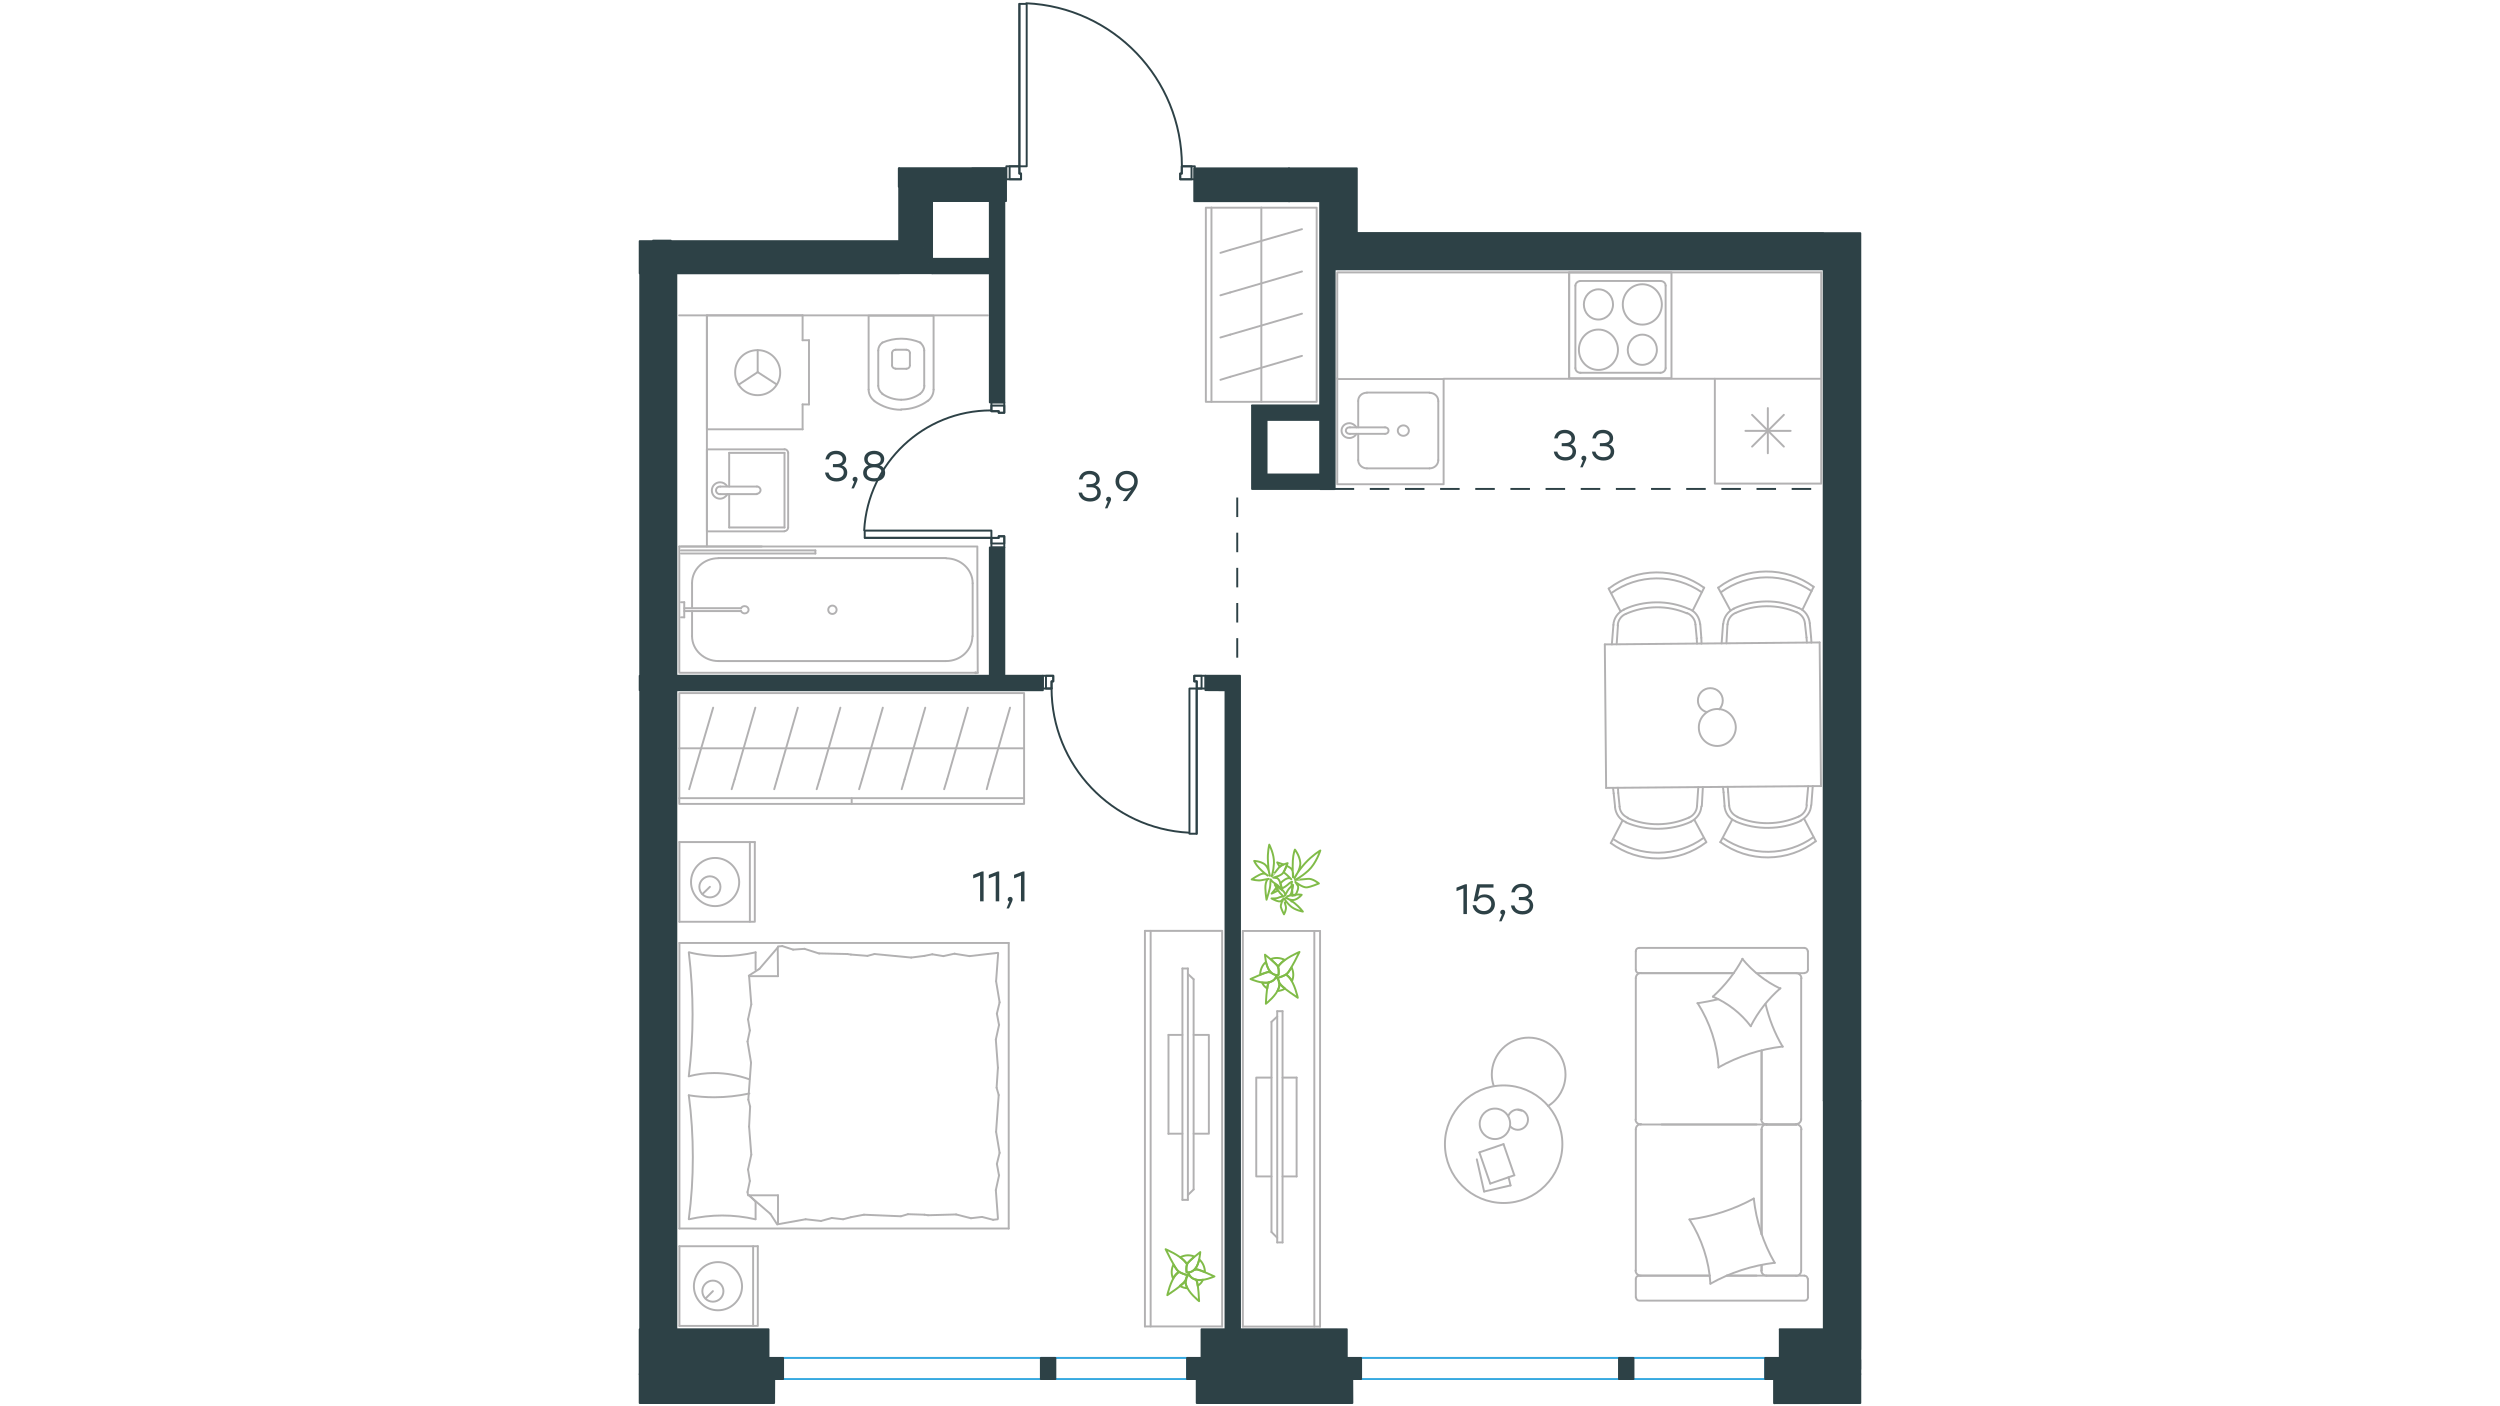 <?xml version="1.0" encoding="utf-8"?>
<!-- Generator: Adobe Illustrator 25.2.0, SVG Export Plug-In . SVG Version: 6.00 Build 0)  -->
<svg version="1.1" id="Слой_1" xmlns="http://www.w3.org/2000/svg" xmlns:xlink="http://www.w3.org/1999/xlink" x="0px" y="0px"
	 viewBox="0 0 1920 1080" style="enable-background:new 0 0 1920 1080;" xml:space="preserve">
<path style="fill:none;stroke:#2D4146;stroke-width:1.5;stroke-linecap:round;stroke-linejoin:round;stroke-miterlimit:10;" d="
	M917.2,129.2l72.7,25.3h-72.7V129.2z M922.8,1020.9l111.5,23.4H922.8V1020.9z M1034.2,1020.9H922.8l111.5,23.4v-23.4H1034.2z
	 M922.8,1044.3l111.5,11.1H922.8V1044.3z M1034.2,1044.3H922.8l111.5,11.1v-11.1H1034.2z M1428.7,1055.3v-3.7l-61.9-7.3h61.9v-7.9
	l-61.9-15.5h33.9V845.4l28.1,173.9V845.4h-28.1l28.1,173.9v17.1l-61.9-15.5v23.4h61.9v7.3l-61.9-7.3v11.1L1428.7,1055.3
	L1428.7,1055.3z M491.3,1023.4v20.9h98.9v11.1l-98.9-9.9v9.9h98.9l-98.9-9.9v-1.2h98.9L491.3,1023.4z M491.3,1020.9v2.5l98.9,20.9
	v-23.4H491.3z M491.3,197.9v12h199.3L491.3,197.9z M746.5,129.2L746.5,129.2h-30.6l56.6,25.2h-56.7v55.4l-25.2-80.6l0,0v56H491.3
	v12.6l199.3,12h25.3l-25.2-80.6H716l56.6,25.2v-25.3h-26.1V129.2z M989.9,129.3h-46.3l0,0h-26.3l72.7,25.3v-25.3H989.9z"/>
<path style="fill:none;stroke:#2D4146;stroke-width:1.5;stroke-linecap:round;stroke-linejoin:round;stroke-miterlimit:10;" d="
	M952.2,530.1l-26.3-1.2L952.2,530.1z M941.2,530.1l11.1,490.8h-11.1V530.1z M941.2,530.1l11.1,490.8V530.1v-1.2l0,0V519h-26.5
	l26.5,9.8l-26.5-9.8v9.8l0,0v1.2L941.2,530.1L941.2,530.1z M760.2,209.9l11.1,97.3h-11.1V209.9z M771.3,309v-1.8h-11.1L771.3,309z
	 M760.2,309h11.1l-11.1-1.8V309z M760.2,498.1l11.1,20.9h29.6v11.1L519.4,519h240.8V498.1v-77.6l11.1,77.6v-77.6h-11.1l11.1,77.6
	V519L760.2,498.1z M715.9,198.8l44.3,11.1h-44.3V198.8z M760.2,154.5l11.1,55.4h-11.1h11.1v97.3l-11.1-97.3l-44.3-11.1h44.3V154.5z
	 M771.3,154.5h-11.1l11.1,55.4V154.5z M961.6,364.4l52.3,11.1h-52.3V364.4z M1013.9,206.8l11.1,21.5L1013.9,206.8z M1013.9,322.6
	l11.1,53h-11.1V322.6z M1025,322.6h-11.1l11.1,53V322.6z M491.7,209.9l27.7,811h-27.7V209.9z M519.4,209.9h-27.7l27.7,811V530.1
	h281.4L519.4,519V209.9z M1013.9,154.5l28.3,52.3H1025v21.5v83.1l0,0v11.1l-52.3-11.1l52.3,11.1h-52.3v41.9l-11.1-53v53l52.3,11.1
	v-11.1h-41.3l-11.1-53h11.1h41.3v-83.1l11.1,83.1l0,0l0,0l-11.1-83.1v-21.6l0,0l0,0V154.5z M1428.7,845.4V839l-28.1-659.8v-0.1h28.1
	v659.8l-28.1-659.8V179h-358.4l358.4,27.7v638.6h28.1V845.4z M491.3,530.1L491.3,530.1h0.4H491.3z M515,184.8h-13.4v0.5h13.5
	L515,184.8z M515.1,184.8L515.1,184.8l0.1,0.5L515.1,184.8L515.1,184.8z M690.3,143.3L690.3,143.3l0.3,0.1L690.3,143.3z
	 M690.6,129.3h-0.3v0.6h0.3h-0.3v13.5l0.3,0.1v-13.6h-0.3l0,0h0.3V129.3z M1042,154.4v-25.1h-47.4L1042,154.4z M1042,154.5v-0.1
	l-47.4-25.1h-4.7v25.2L1042,154.5L1042,154.5z M1042.2,178.5h-0.2v-24h-28.1l28.3,52.3l0,0h358.4l-358.4-27.7L1042.2,178.5
	L1042.2,178.5z M491.7,519h-0.4v11.1h0.4V519z"/>
<path style="fill:none;stroke:#2D4146;stroke-width:1.5;stroke-linecap:round;stroke-linejoin:round;stroke-miterlimit:10;" d="
	M491.3,1058.3v19.2h103.2L491.3,1058.3z M594.6,1055.3H491.3v3l103.2,19.2L594.6,1055.3L594.6,1055.3z"/>
<path style="fill:none;stroke:#2D4146;stroke-width:1.5;stroke-linecap:round;stroke-linejoin:round;stroke-miterlimit:10;" d="
	M919.1,1055.3l119.5,22.2H919.1V1055.3z M1038.5,1055.3H919.1l119.5,22.2L1038.5,1055.3L1038.5,1055.3z"/>
<path style="fill:none;stroke:#2D4146;stroke-width:1.5;stroke-linecap:round;stroke-linejoin:round;stroke-miterlimit:10;" d="
	M1428.7,1077.5v-9.9l-66.2-12.2v22.2L1428.7,1077.5L1428.7,1077.5z M1428.7,1055.3h-66.2l66.2,12.2V1055.3z"/>
<polygon style="fill:none;stroke:#2D4146;stroke-width:1.5;stroke-linecap:round;stroke-linejoin:round;stroke-miterlimit:10;" points="
	761.4,420.5 761.4,413.1 767,413.1 767,411.8 771.3,411.8 771.3,420.5 "/>
<polygon style="fill:none;stroke:#2D4146;stroke-width:1.5;stroke-linecap:round;stroke-linejoin:round;stroke-miterlimit:10;" points="
	771.3,317 767,317 767,315.8 761.4,315.8 761.4,309 771.3,309 "/>
<rect x="664.1" y="407.5" style="fill:none;stroke:#2D4146;stroke-width:1.5;stroke-linecap:round;stroke-linejoin:round;stroke-miterlimit:10;" width="97.3" height="5.5"/>
<polygon style="fill:none;stroke:#2D4146;stroke-width:1.5;stroke-linecap:round;stroke-linejoin:round;stroke-miterlimit:10;" points="
	761.4,417.4 761.4,413.1 767,413.1 767,411.9 771.3,411.9 771.3,417.4 "/>
<polygon style="fill:none;stroke:#2D4146;stroke-width:1.5;stroke-linecap:round;stroke-linejoin:round;stroke-miterlimit:10;" points="
	771.3,311.5 771.3,317 767,317 767,315.8 761.4,315.8 761.4,311.5 "/>
<line style="fill:none;stroke:#2D4146;stroke-width:1.5;stroke-linecap:round;stroke-linejoin:round;stroke-miterlimit:10;" x1="664.2" y1="413.1" x2="761.4" y2="413.1"/>
<path style="fill:none;stroke:#2D4146;stroke-width:1.5;stroke-linecap:round;stroke-linejoin:round;stroke-miterlimit:10;" d="
	M761.1,315.2c-51.7,0-94.5,40.4-97.4,92"/>
<polygon style="fill:none;stroke:#2D4146;stroke-width:1.5;stroke-linecap:round;stroke-linejoin:round;stroke-miterlimit:10;" points="
	925.9,528.8 919.1,528.8 919.1,523.3 917.2,523.3 917.2,519 925.9,519 "/>
<polygon style="fill:none;stroke:#2D4146;stroke-width:1.5;stroke-linecap:round;stroke-linejoin:round;stroke-miterlimit:10;" points="
	808.9,519 808.9,523.3 807.6,523.3 807.6,528.8 800.9,528.8 800.9,519 "/>
<rect x="913.5" y="528.8" style="fill:none;stroke:#2D4146;stroke-width:1.5;stroke-linecap:round;stroke-linejoin:round;stroke-miterlimit:10;" width="5.5" height="111.5"/>
<polygon style="fill:none;stroke:#2D4146;stroke-width:1.5;stroke-linecap:round;stroke-linejoin:round;stroke-miterlimit:10;" points="
	922.8,528.8 919.1,528.8 919.1,523.3 917.2,523.3 917.2,519 922.8,519 "/>
<polygon style="fill:none;stroke:#2D4146;stroke-width:1.5;stroke-linecap:round;stroke-linejoin:round;stroke-miterlimit:10;" points="
	803.3,519 808.9,519 808.9,523.3 807.6,523.3 807.6,528.8 803.3,528.8 "/>
<line style="fill:none;stroke:#2D4146;stroke-width:1.5;stroke-linecap:round;stroke-linejoin:round;stroke-miterlimit:10;" x1="919.1" y1="640.3" x2="919.1" y2="528.8"/>
<path style="fill:none;stroke:#2D4146;stroke-width:1.5;stroke-linecap:round;stroke-linejoin:round;stroke-miterlimit:10;" d="
	M807.6,528.5c0,59.2,46.4,108,105.6,111"/>
<polygon style="fill:none;stroke:#2D4146;stroke-width:1.5;stroke-linecap:round;stroke-linejoin:round;stroke-miterlimit:10;" points="
	772.9,127.7 782.9,127.7 782.9,133.3 784.1,133.3 784.1,137.7 772.9,137.7 "/>
<polygon style="fill:none;stroke:#2D4146;stroke-width:1.5;stroke-linecap:round;stroke-linejoin:round;stroke-miterlimit:10;" points="
	906.4,137.7 906.4,133.3 907.6,133.3 907.6,127.7 917.6,127.7 917.6,137.7 "/>
<polygon style="fill:none;stroke:#2D4146;stroke-width:1.5;stroke-linecap:round;stroke-linejoin:round;stroke-miterlimit:10;" points="
	775.4,127.7 782.9,127.7 782.9,133.3 784.2,133.3 784.2,137.7 775.4,137.7 "/>
<polygon style="fill:none;stroke:#2D4146;stroke-width:1.5;stroke-linecap:round;stroke-linejoin:round;stroke-miterlimit:10;" points="
	915.1,137.7 906.4,137.7 906.4,133.3 907.6,133.3 907.6,127.7 915.1,127.7 "/>
<rect x="782.9" y="3" style="fill:none;stroke:#2D4146;stroke-width:1.5;stroke-linecap:round;stroke-linejoin:round;stroke-miterlimit:10;" width="5.6" height="124.7"/>
<line style="fill:none;stroke:#2D4146;stroke-width:1.5;stroke-linecap:round;stroke-linejoin:round;stroke-miterlimit:10;" x1="782.9" y1="3" x2="782.9" y2="127.7"/>
<path style="fill:none;stroke:#2D4146;stroke-width:1.5;stroke-linecap:round;stroke-linejoin:round;stroke-miterlimit:10;" d="
	M788.2,2.5c66.8,3,119.5,58,119.5,124.9"/>
<rect x="601.3" y="1042.9" style="fill:none;stroke:#37A9E0;stroke-width:1.5;stroke-linecap:round;stroke-linejoin:round;stroke-miterlimit:10;" width="310.4" height="16.2"/>
<rect x="1045.3" y="1042.9" style="fill:none;stroke:#37A9E0;stroke-width:1.5;stroke-linecap:round;stroke-linejoin:round;stroke-miterlimit:10;" width="310.4" height="16.2"/>
<path style="fill:#2D4146;" d="M917.2,129.2l72.7,25.3h-72.7V129.2z M922.8,1020.9l111.5,23.4H922.8V1020.9z M1034.2,1020.9H922.8
	l111.5,23.4v-23.4H1034.2z M922.8,1044.3l111.5,11.1H922.8V1044.3z M1034.2,1044.3H922.8l111.5,11.1v-11.1H1034.2z M1428.7,1055.3
	v-3.7l-61.9-7.3h61.9v-7.9l-61.9-15.5h33.9V845.4l28.1,173.9V845.4h-28.1l28.1,173.9v17.1l-61.9-15.5v23.4h61.9v7.3l-61.9-7.3v11.1
	L1428.7,1055.3L1428.7,1055.3z M491.3,1023.4v20.9h98.9v11.1l-98.9-9.9v9.9h98.9l-98.9-9.9v-1.2h98.9L491.3,1023.4z M491.3,1020.9
	v2.5l98.9,20.9v-23.4H491.3z M491.3,197.9v12h199.3L491.3,197.9z M746.5,129.2L746.5,129.2h-30.6l56.6,25.2h-56.7v55.4l-25.2-80.6
	l0,0v56H491.3v12.6l199.3,12h25.3l-25.2-80.6H716l56.6,25.2v-25.3h-26.1V129.2z M989.9,129.3h-46.3l0,0h-26.3l72.7,25.3v-25.3H989.9
	z"/>
<path style="fill:#2D4146;" d="M952.2,530.1l-26.3-1.2 M941.2,530.1l11.1,490.8h-11.1V530.1z M941.2,530.1l11.1,490.8V530.1v-1.2
	l0,0V519h-26.5l26.5,9.8l-26.5-9.8v9.8l0,0v1.2L941.2,530.1L941.2,530.1z M760.2,209.9l11.1,97.3h-11.1V209.9z M771.3,309v-1.8
	h-11.1L771.3,309z M760.2,309h11.1l-11.1-1.8V309z M771.3,498.1h-11.1H771.3z M760.2,498.1l11.1,20.9h29.6v11.1L519.4,519h240.8
	V498.1v-77.6l11.1,77.6v-77.6h-11.1l11.1,77.6V519L760.2,498.1z M715.9,198.8l44.3,11.1h-44.3V198.8z M760.2,154.5l11.1,55.4h-11.1
	h11.1v97.3l-11.1-97.3l-44.3-11.1h44.3V154.5z M771.3,154.5h-11.1l11.1,55.4V154.5z M961.6,364.4l52.3,11.1h-52.3V364.4z
	 M1013.9,206.8l11.1,21.5 M1013.9,322.6l11.1,53h-11.1V322.6z M1025,322.6h-11.1l11.1,53V322.6z M491.7,209.9l27.7,811h-27.7V209.9z
	 M519.4,209.9h-27.7l27.7,811V530.1h281.4L519.4,519V209.9z M1013.9,154.5l28.3,52.3H1025v21.5v83.1l0,0v11.1l-52.3-11.1l52.3,11.1
	h-52.3v41.9l-11.1-53v53l52.3,11.1v-11.1h-41.3l-11.1-53h11.1h41.3v-83.1l11.1,83.1l0,0l0,0l-11.1-83.1v-21.6l0,0l0,0V154.5z
	 M1428.7,845.4V839l-28.1-659.8v-0.1h28.1v659.8l-28.1-659.8V179h-358.4l358.4,27.7v638.6h28.1V845.4z M491.3,530.1L491.3,530.1h0.4
	H491.3z M515,184.8h-13.4v0.5h13.5L515,184.8z M515.1,184.8L515.1,184.8l0.1,0.5L515.1,184.8L515.1,184.8z M690.3,143.3L690.3,143.3
	l0.3,0.1L690.3,143.3z M690.6,129.3h-0.3v0.6h0.3h-0.3v13.5l0.3,0.1v-13.6h-0.3l0,0h0.3V129.3z M1042,154.4v-25.1h-47.4L1042,154.4z
	 M1042,154.5v-0.1l-47.4-25.1h-4.7v25.2L1042,154.5L1042,154.5z M1042.2,178.5h-0.2v-24h-28.1l28.3,52.3l0,0h358.4l-358.4-27.7
	L1042.2,178.5L1042.2,178.5z M491.7,519h-0.4v11.1h0.4V519z"/>
<path style="fill:#2D4146;" d="M491.3,1058.3v19.2h103.2L491.3,1058.3z M594.6,1055.3H491.3v3l103.2,19.2L594.6,1055.3L594.6,1055.3
	z"/>
<path style="fill:#2D4146;" d="M919.1,1055.3l119.5,22.2H919.1V1055.3z M1038.5,1055.3H919.1l119.5,22.2L1038.5,1055.3
	L1038.5,1055.3z"/>
<path style="fill:#2D4146;" d="M1428.7,1077.5v-9.9l-66.2-12.2v22.2L1428.7,1077.5L1428.7,1077.5z M1428.7,1055.3h-66.2l66.2,12.2
	V1055.3z"/>
<rect x="590.3" y="1042.9" style="fill:#2D4146;" width="11.1" height="16.2"/>
<rect x="590.3" y="1042.9" style="fill:none;stroke:#2D4146;stroke-width:1.5;stroke-linecap:round;stroke-linejoin:round;stroke-miterlimit:10;" width="11.1" height="16.2"/>
<rect x="911.7" y="1042.9" style="fill:#2D4146;" width="11.1" height="16.2"/>
<rect x="911.7" y="1042.9" style="fill:none;stroke:#2D4146;stroke-width:1.5;stroke-linecap:round;stroke-linejoin:round;stroke-miterlimit:10;" width="11.1" height="16.2"/>
<rect x="799.4" y="1042.9" style="fill:#2D4146;" width="11.1" height="16.2"/>
<rect x="799.4" y="1042.9" style="fill:none;stroke:#2D4146;stroke-width:1.5;stroke-linecap:round;stroke-linejoin:round;stroke-miterlimit:10;" width="11.1" height="16.2"/>
<rect x="1034.2" y="1042.9" style="fill:#2D4146;" width="11.1" height="16.2"/>
<rect x="1034.2" y="1042.9" style="fill:none;stroke:#2D4146;stroke-width:1.5;stroke-linecap:round;stroke-linejoin:round;stroke-miterlimit:10;" width="11.1" height="16.2"/>
<rect x="1355.7" y="1042.9" style="fill:#2D4146;" width="11.1" height="16.2"/>
<rect x="1355.7" y="1042.9" style="fill:none;stroke:#2D4146;stroke-width:1.5;stroke-linecap:round;stroke-linejoin:round;stroke-miterlimit:10;" width="11.1" height="16.2"/>
<rect x="1243.4" y="1042.9" style="fill:#2D4146;" width="11.1" height="16.2"/>
<rect x="1243.4" y="1042.9" style="fill:none;stroke:#2D4146;stroke-width:1.5;stroke-linecap:round;stroke-linejoin:round;stroke-miterlimit:10;" width="11.1" height="16.2"/>
<line style="fill:none;stroke:#2D4146;stroke-width:1.5;stroke-miterlimit:22.926;stroke-dasharray:15,12;" x1="1025" y1="375.5" x2="1398.1" y2="375.5"/>
<line style="fill:none;stroke:#B2B1B2;stroke-width:1.5;stroke-linecap:round;stroke-linejoin:round;stroke-miterlimit:10;" x1="897.4" y1="870.7" x2="908.1" y2="870.7"/>
<line style="fill:none;stroke:#B2B1B2;stroke-width:1.5;stroke-linecap:round;stroke-linejoin:round;stroke-miterlimit:10;" x1="897.4" y1="794.8" x2="897.4" y2="870.8"/>
<polyline style="fill:none;stroke:#B2B1B2;stroke-width:1.5;stroke-linecap:round;stroke-linejoin:round;stroke-miterlimit:10;" points="
	916.7,870.7 928.4,870.7 928.4,794.8 916.7,794.8 "/>
<line style="fill:none;stroke:#B2B1B2;stroke-width:1.5;stroke-linecap:round;stroke-linejoin:round;stroke-miterlimit:10;" x1="908.1" y1="794.8" x2="897.4" y2="794.8"/>
<line style="fill:none;stroke:#B2B1B2;stroke-width:1.5;stroke-linecap:round;stroke-linejoin:round;stroke-miterlimit:10;" x1="883.7" y1="714.9" x2="883.7" y2="1018.7"/>
<line style="fill:none;stroke:#B2B1B2;stroke-width:1.5;stroke-linecap:round;stroke-linejoin:round;stroke-miterlimit:10;" x1="938.6" y1="714.9" x2="938.6" y2="1018.7"/>
<line style="fill:none;stroke:#B2B1B2;stroke-width:1.5;stroke-linecap:round;stroke-linejoin:round;stroke-miterlimit:10;" x1="938.6" y1="714.9" x2="879.3" y2="714.9"/>
<line style="fill:none;stroke:#B2B1B2;stroke-width:1.5;stroke-linecap:round;stroke-linejoin:round;stroke-miterlimit:10;" x1="879.3" y1="714.9" x2="879.3" y2="1018.7"/>
<line style="fill:none;stroke:#B2B1B2;stroke-width:1.5;stroke-linecap:round;stroke-linejoin:round;stroke-miterlimit:10;" x1="879.3" y1="1018.7" x2="938.6" y2="1018.7"/>
<line style="fill:none;stroke:#B2B1B2;stroke-width:1.5;stroke-linecap:round;stroke-linejoin:round;stroke-miterlimit:10;" x1="912.3" y1="921.5" x2="908.1" y2="921.5"/>
<line style="fill:none;stroke:#B2B1B2;stroke-width:1.5;stroke-linecap:round;stroke-linejoin:round;stroke-miterlimit:10;" x1="912.3" y1="748" x2="916.7" y2="752.1"/>
<line style="fill:none;stroke:#B2B1B2;stroke-width:1.5;stroke-linecap:round;stroke-linejoin:round;stroke-miterlimit:10;" x1="916.7" y1="913.5" x2="912.3" y2="917.8"/>
<line style="fill:none;stroke:#B2B1B2;stroke-width:1.5;stroke-linecap:round;stroke-linejoin:round;stroke-miterlimit:10;" x1="912.3" y1="921.5" x2="912.3" y2="743.8"/>
<line style="fill:none;stroke:#B2B1B2;stroke-width:1.5;stroke-linecap:round;stroke-linejoin:round;stroke-miterlimit:10;" x1="908.1" y1="743.8" x2="908.1" y2="921.5"/>
<line style="fill:none;stroke:#B2B1B2;stroke-width:1.5;stroke-linecap:round;stroke-linejoin:round;stroke-miterlimit:10;" x1="912.3" y1="743.8" x2="908.1" y2="743.8"/>
<line style="fill:none;stroke:#B2B1B2;stroke-width:1.5;stroke-linecap:round;stroke-linejoin:round;stroke-miterlimit:10;" x1="916.7" y1="752.1" x2="916.7" y2="913.5"/>
<path style="fill:none;stroke:#80BB48;stroke-width:1.5;stroke-linecap:round;stroke-linejoin:round;stroke-miterlimit:10;" d="
	M911.2,977c0,0,3.3,1.3,6.7-2.6c3.4-3.9,3.9-12.8,3.9-12.8s-8.7,6.8-10,9C910.5,972.7,911.2,977,911.2,977z"/>
<path style="fill:none;stroke:#80BB48;stroke-width:1.5;stroke-linecap:round;stroke-linejoin:round;stroke-miterlimit:10;" d="
	M913.1,978.4c0,0-3.7,2.4-2.2,8.3c1.5,5.9,10,12.6,10,12.6s-0.5-13.1-1.9-15.9c-0.2-0.2-0.2-0.5-0.4-0.6
	C914.9,981.8,913.6,979.7,913.1,978.4z"/>
<path style="fill:none;stroke:#80BB48;stroke-width:1.5;stroke-linecap:round;stroke-linejoin:round;stroke-miterlimit:10;" d="
	M925.4,976.9c-0.1-3.5-1.5-7.2-4.4-9.7c-0.6,2.5-1.4,5.3-3,7l-0.9,1.1c0.8-0.2,1.6-0.5,2.3-0.5C920.4,975,923,976,925.4,976.9z
	 M919.8,987.6c0.9-0.7,1.7-1.3,2.5-2.2c0.6-0.7,1.2-1.7,1.6-2.6c-1.8,0.3-3.8,0.4-5.5-0.1c0.2,0.2,0.2,0.5,0.4,0.7
	C919.4,984.1,919.5,985.8,919.8,987.6z M911.7,971c0.1-0.2,0.1-0.2,0.1-0.5c0.6-1,3.3-3.4,5.4-5.5c-3.4-1.4-7.4-1.2-10.8,0.6
	c1.8,1.2,3.2,2.8,4.3,4.1C911.2,970.2,911.4,970.7,911.7,971z M911.7,979.6l0.3-0.4l-0.2-0.2L911.7,979.6z M906.1,987.5
	c1.8,1.2,3.8,1.7,5.8,1.9c-0.4-1-0.8-1.9-1.2-2.9c-0.2-1.1-0.5-2.3-0.2-3.3l-0.5,0.5C909.4,984.8,908,986.1,906.1,987.5z
	 M901.2,971.2c-1.6,3.3-1.8,7.1-0.4,10.5c0.7-1.2,1.7-2.3,2.4-3.2c0.8-0.9,1.6-1.4,2.2-1.8c-0.4-0.3-0.9-0.8-1.3-1.1
	C903.5,975,902.6,973.3,901.2,971.2z"/>
<path style="fill:none;stroke:#80BB48;stroke-width:1.5;stroke-linecap:round;stroke-linejoin:round;stroke-miterlimit:10;" d="
	M905.7,976.9c-0.6,0.4-1.4,0.9-2.2,1.8c-4.6,4.6-7,16-7,16s11.8-7.8,13.9-10.6c0.2-0.2,0.3-0.4,0.5-0.5c0.2-1.7,0.6-2.9,1.4-3.8
	v-0.3C910.5,978.9,907.8,978.1,905.7,976.9z"/>
<path style="fill:none;stroke:#80BB48;stroke-width:1.5;stroke-linecap:round;stroke-linejoin:round;stroke-miterlimit:10;" d="
	M895.2,959.4c0,0,6.7,13.9,9.4,16.5c2,2,6.1,3.1,7.6,3.5c0.4-0.9,0.9-1.1,0.9-1.1c-0.2-0.5-0.2-0.8-0.2-0.8s0.1-0.2,0.5-0.2
	c-1.3,0.1-2-0.2-2-0.2s-0.6-3.6,0.4-5.9c-0.2-0.5-0.6-0.8-0.6-1.1C906.9,964.3,895.2,959.4,895.2,959.4z"/>
<path style="fill:none;stroke:#80BB48;stroke-width:1.5;stroke-linecap:round;stroke-linejoin:round;stroke-miterlimit:10;" d="
	M912.9,977.6c0,0,0.3,4,5.7,5.3s14.1-2.6,14.1-2.6s-10.7-5-13.6-5.3c-0.7,0.1-1.7,0.1-2.3,0.5c-1.3,1.1-2.6,1.5-3.4,1.7
	C913.1,977.4,912.9,977.6,912.9,977.6z"/>
<line style="fill:none;stroke:#B2B1B2;stroke-width:1.5;stroke-linecap:round;stroke-linejoin:round;stroke-miterlimit:10;" x1="591.7" y1="932.3" x2="575.3" y2="918.2"/>
<line style="fill:none;stroke:#B2B1B2;stroke-width:1.5;stroke-linecap:round;stroke-linejoin:round;stroke-miterlimit:10;" x1="596.9" y1="940.4" x2="591.7" y2="932.3"/>
<line style="fill:none;stroke:#B2B1B2;stroke-width:1.5;stroke-linecap:round;stroke-linejoin:round;stroke-miterlimit:10;" x1="521.8" y1="724.2" x2="774.7" y2="724.2"/>
<line style="fill:none;stroke:#B2B1B2;stroke-width:1.5;stroke-linecap:round;stroke-linejoin:round;stroke-miterlimit:10;" x1="597.5" y1="749.7" x2="575.5" y2="749.7"/>
<line style="fill:none;stroke:#B2B1B2;stroke-width:1.5;stroke-linecap:round;stroke-linejoin:round;stroke-miterlimit:10;" x1="774.7" y1="943.5" x2="521.8" y2="943.5"/>
<line style="fill:none;stroke:#B2B1B2;stroke-width:1.5;stroke-linecap:round;stroke-linejoin:round;stroke-miterlimit:10;" x1="521.8" y1="943.5" x2="521.8" y2="724.2"/>
<line style="fill:none;stroke:#B2B1B2;stroke-width:1.5;stroke-linecap:round;stroke-linejoin:round;stroke-miterlimit:10;" x1="597.5" y1="918" x2="597.5" y2="940"/>
<line style="fill:none;stroke:#B2B1B2;stroke-width:1.5;stroke-linecap:round;stroke-linejoin:round;stroke-miterlimit:10;" x1="580.3" y1="922.9" x2="580.3" y2="936.4"/>
<line style="fill:none;stroke:#B2B1B2;stroke-width:1.5;stroke-linecap:round;stroke-linejoin:round;stroke-miterlimit:10;" x1="597.5" y1="918" x2="575.5" y2="918"/>
<line style="fill:none;stroke:#B2B1B2;stroke-width:1.5;stroke-linecap:round;stroke-linejoin:round;stroke-miterlimit:10;" x1="575.5" y1="918" x2="580.3" y2="922.9"/>
<line style="fill:none;stroke:#B2B1B2;stroke-width:1.5;stroke-linecap:round;stroke-linejoin:round;stroke-miterlimit:10;" x1="580.3" y1="731.4" x2="580.3" y2="744.9"/>
<line style="fill:none;stroke:#B2B1B2;stroke-width:1.5;stroke-linecap:round;stroke-linejoin:round;stroke-miterlimit:10;" x1="583.2" y1="744.1" x2="597.3" y2="727.7"/>
<line style="fill:none;stroke:#B2B1B2;stroke-width:1.5;stroke-linecap:round;stroke-linejoin:round;stroke-miterlimit:10;" x1="575.1" y1="749.3" x2="583.2" y2="744.1"/>
<line style="fill:none;stroke:#B2B1B2;stroke-width:1.5;stroke-linecap:round;stroke-linejoin:round;stroke-miterlimit:10;" x1="597.5" y1="749.7" x2="597.3" y2="727.7"/>
<line style="fill:none;stroke:#B2B1B2;stroke-width:1.5;stroke-linecap:round;stroke-linejoin:round;stroke-miterlimit:10;" x1="766.4" y1="820" x2="765.4" y2="835.4"/>
<line style="fill:none;stroke:#B2B1B2;stroke-width:1.5;stroke-linecap:round;stroke-linejoin:round;stroke-miterlimit:10;" x1="765" y1="869.2" x2="767.7" y2="885.4"/>
<line style="fill:none;stroke:#B2B1B2;stroke-width:1.5;stroke-linecap:round;stroke-linejoin:round;stroke-miterlimit:10;" x1="765.6" y1="893.9" x2="767.2" y2="902.6"/>
<line style="fill:none;stroke:#B2B1B2;stroke-width:1.5;stroke-linecap:round;stroke-linejoin:round;stroke-miterlimit:10;" x1="767.7" y1="885.4" x2="765.6" y2="893.9"/>
<line style="fill:none;stroke:#B2B1B2;stroke-width:1.5;stroke-linecap:round;stroke-linejoin:round;stroke-miterlimit:10;" x1="765.4" y1="835.4" x2="767" y2="841"/>
<line style="fill:none;stroke:#B2B1B2;stroke-width:1.5;stroke-linecap:round;stroke-linejoin:round;stroke-miterlimit:10;" x1="767" y1="841" x2="765" y2="869.2"/>
<line style="fill:none;stroke:#B2B1B2;stroke-width:1.5;stroke-linecap:round;stroke-linejoin:round;stroke-miterlimit:10;" x1="764.8" y1="914" x2="766.4" y2="935.6"/>
<line style="fill:none;stroke:#B2B1B2;stroke-width:1.5;stroke-linecap:round;stroke-linejoin:round;stroke-miterlimit:10;" x1="767.3" y1="902.6" x2="764.8" y2="914"/>
<line style="fill:none;stroke:#B2B1B2;stroke-width:1.5;stroke-linecap:round;stroke-linejoin:round;stroke-miterlimit:10;" x1="765" y1="753.6" x2="767.7" y2="769.8"/>
<line style="fill:none;stroke:#B2B1B2;stroke-width:1.5;stroke-linecap:round;stroke-linejoin:round;stroke-miterlimit:10;" x1="765.6" y1="778.5" x2="767.2" y2="787"/>
<line style="fill:none;stroke:#B2B1B2;stroke-width:1.5;stroke-linecap:round;stroke-linejoin:round;stroke-miterlimit:10;" x1="767.7" y1="769.8" x2="765.6" y2="778.5"/>
<line style="fill:none;stroke:#B2B1B2;stroke-width:1.5;stroke-linecap:round;stroke-linejoin:round;stroke-miterlimit:10;" x1="766.6" y1="732" x2="765" y2="753.6"/>
<line style="fill:none;stroke:#B2B1B2;stroke-width:1.5;stroke-linecap:round;stroke-linejoin:round;stroke-miterlimit:10;" x1="764.8" y1="798.4" x2="766.4" y2="820"/>
<line style="fill:none;stroke:#B2B1B2;stroke-width:1.5;stroke-linecap:round;stroke-linejoin:round;stroke-miterlimit:10;" x1="767.3" y1="787" x2="764.8" y2="798.4"/>
<line style="fill:none;stroke:#B2B1B2;stroke-width:1.5;stroke-linecap:round;stroke-linejoin:round;stroke-miterlimit:10;" x1="774.7" y1="943.5" x2="774.7" y2="724.2"/>
<path style="fill:none;stroke:#B2B1B2;stroke-width:1.5;stroke-linecap:round;stroke-linejoin:round;stroke-miterlimit:10;" d="
	M529,936.2c2.1-15.8,3.1-31.5,3.1-47.5c0-15.8-1-31.8-3.1-47.5"/>
<path style="fill:none;stroke:#B2B1B2;stroke-width:1.5;stroke-linecap:round;stroke-linejoin:round;stroke-miterlimit:10;" d="
	M529.3,731.4c8.3,2.1,16.8,2.9,25.5,2.9c8.5,0,17-1,25.5-2.9"/>
<path style="fill:none;stroke:#B2B1B2;stroke-width:1.5;stroke-linecap:round;stroke-linejoin:round;stroke-miterlimit:10;" d="
	M580.1,936.4c-8.3-1.9-16.8-2.9-25.5-2.9c-8.5,0-17,1-25.5,2.9"/>
<path style="fill:none;stroke:#B2B1B2;stroke-width:1.5;stroke-linecap:round;stroke-linejoin:round;stroke-miterlimit:10;" d="
	M529,826.5c1.9-15.8,2.9-31.5,2.9-47.5c0-15.8-1-31.8-2.9-47.5"/>
<line style="fill:none;stroke:#B2B1B2;stroke-width:1.5;stroke-linecap:round;stroke-linejoin:round;stroke-miterlimit:10;" x1="710" y1="734.1" x2="716" y2="732.9"/>
<line style="fill:none;stroke:#B2B1B2;stroke-width:1.5;stroke-linecap:round;stroke-linejoin:round;stroke-miterlimit:10;" x1="724.5" y1="734.3" x2="733.2" y2="732.4"/>
<line style="fill:none;stroke:#B2B1B2;stroke-width:1.5;stroke-linecap:round;stroke-linejoin:round;stroke-miterlimit:10;" x1="716" y1="732.9" x2="724.5" y2="734.3"/>
<line style="fill:none;stroke:#B2B1B2;stroke-width:1.5;stroke-linecap:round;stroke-linejoin:round;stroke-miterlimit:10;" x1="744.6" y1="734.3" x2="766.2" y2="731.8"/>
<line style="fill:none;stroke:#B2B1B2;stroke-width:1.5;stroke-linecap:round;stroke-linejoin:round;stroke-miterlimit:10;" x1="733.2" y1="732.5" x2="744.6" y2="734.3"/>
<line style="fill:none;stroke:#B2B1B2;stroke-width:1.5;stroke-linecap:round;stroke-linejoin:round;stroke-miterlimit:10;" x1="653.5" y1="733.1" x2="666.2" y2="734.1"/>
<line style="fill:none;stroke:#B2B1B2;stroke-width:1.5;stroke-linecap:round;stroke-linejoin:round;stroke-miterlimit:10;" x1="699.8" y1="735.4" x2="710" y2="734.1"/>
<line style="fill:none;stroke:#B2B1B2;stroke-width:1.5;stroke-linecap:round;stroke-linejoin:round;stroke-miterlimit:10;" x1="666.2" y1="734.1" x2="671.6" y2="732.7"/>
<line style="fill:none;stroke:#B2B1B2;stroke-width:1.5;stroke-linecap:round;stroke-linejoin:round;stroke-miterlimit:10;" x1="671.6" y1="732.7" x2="699.8" y2="735.4"/>
<line style="fill:none;stroke:#B2B1B2;stroke-width:1.5;stroke-linecap:round;stroke-linejoin:round;stroke-miterlimit:10;" x1="650.8" y1="732.7" x2="653.5" y2="733.1"/>
<line style="fill:none;stroke:#B2B1B2;stroke-width:1.5;stroke-linecap:round;stroke-linejoin:round;stroke-miterlimit:10;" x1="597.5" y1="726.9" x2="600.8" y2="726.6"/>
<line style="fill:none;stroke:#B2B1B2;stroke-width:1.5;stroke-linecap:round;stroke-linejoin:round;stroke-miterlimit:10;" x1="609.1" y1="729.3" x2="617.9" y2="728.7"/>
<line style="fill:none;stroke:#B2B1B2;stroke-width:1.5;stroke-linecap:round;stroke-linejoin:round;stroke-miterlimit:10;" x1="600.8" y1="726.6" x2="609.1" y2="729.3"/>
<line style="fill:none;stroke:#B2B1B2;stroke-width:1.5;stroke-linecap:round;stroke-linejoin:round;stroke-miterlimit:10;" x1="629.1" y1="732.2" x2="650.8" y2="732.7"/>
<line style="fill:none;stroke:#B2B1B2;stroke-width:1.5;stroke-linecap:round;stroke-linejoin:round;stroke-miterlimit:10;" x1="617.8" y1="728.7" x2="629.1" y2="732.3"/>
<path style="fill:none;stroke:#B2B1B2;stroke-width:1.5;stroke-linecap:round;stroke-linejoin:round;stroke-miterlimit:10;" d="
	M575.5,828.9c-8.7-3.1-17.9-4.8-27-4.8c-6.6,0-13.1,0.8-19.5,2.5"/>
<line style="fill:none;stroke:#B2B1B2;stroke-width:1.5;stroke-linecap:round;stroke-linejoin:round;stroke-miterlimit:10;" x1="653.5" y1="934.8" x2="647.5" y2="936.4"/>
<line style="fill:none;stroke:#B2B1B2;stroke-width:1.5;stroke-linecap:round;stroke-linejoin:round;stroke-miterlimit:10;" x1="638.8" y1="935.4" x2="630.5" y2="937.7"/>
<line style="fill:none;stroke:#B2B1B2;stroke-width:1.5;stroke-linecap:round;stroke-linejoin:round;stroke-miterlimit:10;" x1="647.5" y1="936.4" x2="638.8" y2="935.4"/>
<line style="fill:none;stroke:#B2B1B2;stroke-width:1.5;stroke-linecap:round;stroke-linejoin:round;stroke-miterlimit:10;" x1="618.7" y1="936.4" x2="597.5" y2="940.2"/>
<line style="fill:none;stroke:#B2B1B2;stroke-width:1.5;stroke-linecap:round;stroke-linejoin:round;stroke-miterlimit:10;" x1="630.5" y1="937.7" x2="618.7" y2="936.4"/>
<line style="fill:none;stroke:#B2B1B2;stroke-width:1.5;stroke-linecap:round;stroke-linejoin:round;stroke-miterlimit:10;" x1="710" y1="932.9" x2="697.3" y2="932.5"/>
<line style="fill:none;stroke:#B2B1B2;stroke-width:1.5;stroke-linecap:round;stroke-linejoin:round;stroke-miterlimit:10;" x1="663.5" y1="932.9" x2="653.5" y2="934.8"/>
<line style="fill:none;stroke:#B2B1B2;stroke-width:1.5;stroke-linecap:round;stroke-linejoin:round;stroke-miterlimit:10;" x1="697.3" y1="932.5" x2="691.9" y2="934.1"/>
<line style="fill:none;stroke:#B2B1B2;stroke-width:1.5;stroke-linecap:round;stroke-linejoin:round;stroke-miterlimit:10;" x1="691.9" y1="934.1" x2="663.5" y2="932.9"/>
<line style="fill:none;stroke:#B2B1B2;stroke-width:1.5;stroke-linecap:round;stroke-linejoin:round;stroke-miterlimit:10;" x1="712.7" y1="933.3" x2="710" y2="932.9"/>
<line style="fill:none;stroke:#B2B1B2;stroke-width:1.5;stroke-linecap:round;stroke-linejoin:round;stroke-miterlimit:10;" x1="766.2" y1="936.4" x2="762.7" y2="936.8"/>
<line style="fill:none;stroke:#B2B1B2;stroke-width:1.5;stroke-linecap:round;stroke-linejoin:round;stroke-miterlimit:10;" x1="754.2" y1="934.6" x2="745.7" y2="935.6"/>
<line style="fill:none;stroke:#B2B1B2;stroke-width:1.5;stroke-linecap:round;stroke-linejoin:round;stroke-miterlimit:10;" x1="762.7" y1="936.8" x2="754.2" y2="934.6"/>
<line style="fill:none;stroke:#B2B1B2;stroke-width:1.5;stroke-linecap:round;stroke-linejoin:round;stroke-miterlimit:10;" x1="734.3" y1="932.7" x2="712.7" y2="933.3"/>
<line style="fill:none;stroke:#B2B1B2;stroke-width:1.5;stroke-linecap:round;stroke-linejoin:round;stroke-miterlimit:10;" x1="745.7" y1="935.6" x2="734.3" y2="932.7"/>
<path style="fill:none;stroke:#B2B1B2;stroke-width:1.5;stroke-linecap:round;stroke-linejoin:round;stroke-miterlimit:10;" d="
	M529,841.2c6.4,1,13.1,1.5,19.5,1.5c9.1,0,18.1-1,27-2.9"/>
<line style="fill:none;stroke:#B2B1B2;stroke-width:1.5;stroke-linecap:round;stroke-linejoin:round;stroke-miterlimit:10;" x1="575.3" y1="865.2" x2="576.1" y2="849.9"/>
<line style="fill:none;stroke:#B2B1B2;stroke-width:1.5;stroke-linecap:round;stroke-linejoin:round;stroke-miterlimit:10;" x1="576.8" y1="816.1" x2="574.1" y2="799.9"/>
<line style="fill:none;stroke:#B2B1B2;stroke-width:1.5;stroke-linecap:round;stroke-linejoin:round;stroke-miterlimit:10;" x1="575.9" y1="791.4" x2="574.5" y2="782.9"/>
<line style="fill:none;stroke:#B2B1B2;stroke-width:1.5;stroke-linecap:round;stroke-linejoin:round;stroke-miterlimit:10;" x1="574.1" y1="799.9" x2="575.9" y2="791.4"/>
<line style="fill:none;stroke:#B2B1B2;stroke-width:1.5;stroke-linecap:round;stroke-linejoin:round;stroke-miterlimit:10;" x1="576.1" y1="849.9" x2="574.7" y2="844.5"/>
<line style="fill:none;stroke:#B2B1B2;stroke-width:1.5;stroke-linecap:round;stroke-linejoin:round;stroke-miterlimit:10;" x1="574.7" y1="844.5" x2="576.8" y2="816.1"/>
<line style="fill:none;stroke:#B2B1B2;stroke-width:1.5;stroke-linecap:round;stroke-linejoin:round;stroke-miterlimit:10;" x1="577" y1="771.3" x2="575.3" y2="749.7"/>
<line style="fill:none;stroke:#B2B1B2;stroke-width:1.5;stroke-linecap:round;stroke-linejoin:round;stroke-miterlimit:10;" x1="574.5" y1="782.9" x2="577" y2="771.3"/>
<line style="fill:none;stroke:#B2B1B2;stroke-width:1.5;stroke-linecap:round;stroke-linejoin:round;stroke-miterlimit:10;" x1="574.5" y1="918" x2="574.1" y2="915.5"/>
<line style="fill:none;stroke:#B2B1B2;stroke-width:1.5;stroke-linecap:round;stroke-linejoin:round;stroke-miterlimit:10;" x1="575.9" y1="907" x2="574.5" y2="898.2"/>
<line style="fill:none;stroke:#B2B1B2;stroke-width:1.5;stroke-linecap:round;stroke-linejoin:round;stroke-miterlimit:10;" x1="574.1" y1="915.5" x2="575.9" y2="907"/>
<line style="fill:none;stroke:#B2B1B2;stroke-width:1.5;stroke-linecap:round;stroke-linejoin:round;stroke-miterlimit:10;" x1="577" y1="886.8" x2="575.3" y2="865.2"/>
<line style="fill:none;stroke:#B2B1B2;stroke-width:1.5;stroke-linecap:round;stroke-linejoin:round;stroke-miterlimit:10;" x1="574.5" y1="898.2" x2="577" y2="886.8"/>
<line style="fill:none;stroke:#B2B1B2;stroke-width:1.5;stroke-linecap:round;stroke-linejoin:round;stroke-miterlimit:10;" x1="575.9" y1="646.7" x2="575.9" y2="707.9"/>
<line style="fill:none;stroke:#B2B1B2;stroke-width:1.5;stroke-linecap:round;stroke-linejoin:round;stroke-miterlimit:10;" x1="521.8" y1="646.7" x2="521.8" y2="707.9"/>
<line style="fill:none;stroke:#B2B1B2;stroke-width:1.5;stroke-linecap:round;stroke-linejoin:round;stroke-miterlimit:10;" x1="539.4" y1="686.7" x2="545.2" y2="681.1"/>
<line style="fill:none;stroke:#B2B1B2;stroke-width:1.5;stroke-linecap:round;stroke-linejoin:round;stroke-miterlimit:10;" x1="521.8" y1="646.7" x2="579.7" y2="646.7"/>
<polyline style="fill:none;stroke:#B2B1B2;stroke-width:1.5;stroke-linecap:round;stroke-linejoin:round;stroke-miterlimit:10;" points="
	521.8,707.9 579.7,707.9 579.7,646.7 "/>
<path style="fill:none;stroke:#B2B1B2;stroke-width:1.5;stroke-linecap:round;stroke-linejoin:round;stroke-miterlimit:10;" d="
	M545.2,673c4.4,0,8.1,3.7,8.1,8.1c0,4.6-3.7,8.1-8.1,8.1c-4.6,0-8.1-3.7-8.1-8.1C537.1,676.6,540.9,673,545.2,673z"/>
<path style="fill:none;stroke:#B2B1B2;stroke-width:1.5;stroke-linecap:round;stroke-linejoin:round;stroke-miterlimit:10;" d="
	M549.2,658.9c10,0,18.3,8.1,18.5,18.5c0,10.2-8.3,18.5-18.5,18.5s-18.5-8.3-18.5-18.5S539,658.9,549.2,658.9z"/>
<line style="fill:none;stroke:#B2B1B2;stroke-width:1.5;stroke-linecap:round;stroke-linejoin:round;stroke-miterlimit:10;" x1="578.4" y1="957.1" x2="578.4" y2="1018.3"/>
<line style="fill:none;stroke:#B2B1B2;stroke-width:1.5;stroke-linecap:round;stroke-linejoin:round;stroke-miterlimit:10;" x1="521.8" y1="957.1" x2="521.8" y2="1018.3"/>
<line style="fill:none;stroke:#B2B1B2;stroke-width:1.5;stroke-linecap:round;stroke-linejoin:round;stroke-miterlimit:10;" x1="541.9" y1="997.2" x2="547.5" y2="991.6"/>
<line style="fill:none;stroke:#B2B1B2;stroke-width:1.5;stroke-linecap:round;stroke-linejoin:round;stroke-miterlimit:10;" x1="521.8" y1="957.1" x2="582" y2="957.1"/>
<polyline style="fill:none;stroke:#B2B1B2;stroke-width:1.5;stroke-linecap:round;stroke-linejoin:round;stroke-miterlimit:10;" points="
	521.8,1018.3 582,1018.3 582,957.1 "/>
<path style="fill:none;stroke:#B2B1B2;stroke-width:1.5;stroke-linecap:round;stroke-linejoin:round;stroke-miterlimit:10;" d="
	M547.5,983.5c4.4,0,8.1,3.7,8.1,8.1c0,4.6-3.7,8.1-8.1,8.1c-4.6,0-8.1-3.7-8.1-8.1C539.4,987,543.2,983.5,547.5,983.5z"/>
<path style="fill:none;stroke:#B2B1B2;stroke-width:1.5;stroke-linecap:round;stroke-linejoin:round;stroke-miterlimit:10;" d="
	M551.4,969.3c10.2,0,18.3,8.1,18.5,18.5c0,10.2-8.3,18.5-18.5,18.5s-18.5-8.3-18.5-18.5C533,977.6,541.3,969.3,551.4,969.3z"/>
<rect x="521.7" y="532.3" style="fill:none;stroke:#B2B1B2;stroke-width:1.5;stroke-linecap:round;stroke-linejoin:round;stroke-miterlimit:10;" width="264.8" height="85.1"/>
<line style="fill:none;stroke:#B2B1B2;stroke-width:1.5;stroke-linecap:round;stroke-linejoin:round;stroke-miterlimit:10;" x1="521.7" y1="613" x2="786.5" y2="613"/>
<line style="fill:none;stroke:#B2B1B2;stroke-width:1.5;stroke-linecap:round;stroke-linejoin:round;stroke-miterlimit:10;" x1="521.7" y1="574.7" x2="786.5" y2="574.7"/>
<line style="fill:none;stroke:#B2B1B2;stroke-width:1.5;stroke-linecap:round;stroke-linejoin:round;stroke-miterlimit:10;" x1="757.8" y1="606.1" x2="759.8" y2="598.5"/>
<line style="fill:none;stroke:#B2B1B2;stroke-width:1.5;stroke-linecap:round;stroke-linejoin:round;stroke-miterlimit:10;" x1="759.8" y1="598.5" x2="775.7" y2="543.5"/>
<line style="fill:none;stroke:#B2B1B2;stroke-width:1.5;stroke-linecap:round;stroke-linejoin:round;stroke-miterlimit:10;" x1="725.1" y1="606.1" x2="727.4" y2="598.5"/>
<line style="fill:none;stroke:#B2B1B2;stroke-width:1.5;stroke-linecap:round;stroke-linejoin:round;stroke-miterlimit:10;" x1="727.4" y1="598.5" x2="743.3" y2="543.5"/>
<line style="fill:none;stroke:#B2B1B2;stroke-width:1.5;stroke-linecap:round;stroke-linejoin:round;stroke-miterlimit:10;" x1="692.5" y1="606.1" x2="694.7" y2="598.5"/>
<line style="fill:none;stroke:#B2B1B2;stroke-width:1.5;stroke-linecap:round;stroke-linejoin:round;stroke-miterlimit:10;" x1="694.7" y1="598.5" x2="710.6" y2="543.5"/>
<line style="fill:none;stroke:#B2B1B2;stroke-width:1.5;stroke-linecap:round;stroke-linejoin:round;stroke-miterlimit:10;" x1="659.8" y1="606.1" x2="662.1" y2="598.5"/>
<line style="fill:none;stroke:#B2B1B2;stroke-width:1.5;stroke-linecap:round;stroke-linejoin:round;stroke-miterlimit:10;" x1="662.1" y1="598.5" x2="678" y2="543.5"/>
<line style="fill:none;stroke:#B2B1B2;stroke-width:1.5;stroke-linecap:round;stroke-linejoin:round;stroke-miterlimit:10;" x1="627.2" y1="606.1" x2="629.5" y2="598.5"/>
<line style="fill:none;stroke:#B2B1B2;stroke-width:1.5;stroke-linecap:round;stroke-linejoin:round;stroke-miterlimit:10;" x1="629.5" y1="598.5" x2="645.4" y2="543.5"/>
<line style="fill:none;stroke:#B2B1B2;stroke-width:1.5;stroke-linecap:round;stroke-linejoin:round;stroke-miterlimit:10;" x1="594.6" y1="606.1" x2="596.8" y2="598.5"/>
<line style="fill:none;stroke:#B2B1B2;stroke-width:1.5;stroke-linecap:round;stroke-linejoin:round;stroke-miterlimit:10;" x1="596.8" y1="598.5" x2="612.7" y2="543.5"/>
<line style="fill:none;stroke:#B2B1B2;stroke-width:1.5;stroke-linecap:round;stroke-linejoin:round;stroke-miterlimit:10;" x1="561.9" y1="606.1" x2="564.2" y2="598.5"/>
<line style="fill:none;stroke:#B2B1B2;stroke-width:1.5;stroke-linecap:round;stroke-linejoin:round;stroke-miterlimit:10;" x1="564.2" y1="598.5" x2="580.1" y2="543.5"/>
<line style="fill:none;stroke:#B2B1B2;stroke-width:1.5;stroke-linecap:round;stroke-linejoin:round;stroke-miterlimit:10;" x1="529.3" y1="606.1" x2="531.5" y2="598.5"/>
<line style="fill:none;stroke:#B2B1B2;stroke-width:1.5;stroke-linecap:round;stroke-linejoin:round;stroke-miterlimit:10;" x1="531.5" y1="598.5" x2="547.7" y2="543.5"/>
<line style="fill:none;stroke:#B2B1B2;stroke-width:1.5;stroke-linecap:round;stroke-linejoin:round;stroke-miterlimit:10;" x1="654.1" y1="613" x2="654.1" y2="617.3"/>
<line style="fill:none;stroke:#B2B1B2;stroke-width:1.5;stroke-linecap:round;stroke-linejoin:round;stroke-miterlimit:10;" x1="687.8" y1="268.6" x2="696.1" y2="268.6"/>
<polyline style="fill:none;stroke:#B2B1B2;stroke-width:1.5;stroke-linecap:round;stroke-linejoin:round;stroke-miterlimit:10;" points="
	717,299.2 717,242.4 667.1,242.4 667.1,299.2 "/>
<line style="fill:none;stroke:#B2B1B2;stroke-width:1.5;stroke-linecap:round;stroke-linejoin:round;stroke-miterlimit:10;" x1="696.1" y1="283.2" x2="687.8" y2="283.2"/>
<line style="fill:none;stroke:#B2B1B2;stroke-width:1.5;stroke-linecap:round;stroke-linejoin:round;stroke-miterlimit:10;" x1="698.8" y1="271.1" x2="698.8" y2="280.6"/>
<line style="fill:none;stroke:#B2B1B2;stroke-width:1.5;stroke-linecap:round;stroke-linejoin:round;stroke-miterlimit:10;" x1="685.1" y1="280.6" x2="685.1" y2="271.1"/>
<line style="fill:none;stroke:#B2B1B2;stroke-width:1.5;stroke-linecap:round;stroke-linejoin:round;stroke-miterlimit:10;" x1="709.8" y1="269.2" x2="709.8" y2="296.3"/>
<line style="fill:none;stroke:#B2B1B2;stroke-width:1.5;stroke-linecap:round;stroke-linejoin:round;stroke-miterlimit:10;" x1="674.5" y1="296.3" x2="674.5" y2="269.2"/>
<path style="fill:none;stroke:#B2B1B2;stroke-width:1.5;stroke-linecap:round;stroke-linejoin:round;stroke-miterlimit:10;" d="
	M687.8,268.6c-1.5,0-2.7,1.1-2.7,2.5"/>
<path style="fill:none;stroke:#B2B1B2;stroke-width:1.5;stroke-linecap:round;stroke-linejoin:round;stroke-miterlimit:10;" d="
	M712.6,307.9c2.7-2.1,4.4-5.3,4.4-8.7"/>
<path style="fill:none;stroke:#B2B1B2;stroke-width:1.5;stroke-linecap:round;stroke-linejoin:round;stroke-miterlimit:10;" d="
	M698.8,271.1c0-1.5-1.3-2.5-2.7-2.5"/>
<path style="fill:none;stroke:#B2B1B2;stroke-width:1.5;stroke-linecap:round;stroke-linejoin:round;stroke-miterlimit:10;" d="
	M696.1,283.2c1.5,0,2.7-1.1,2.7-2.5"/>
<path style="fill:none;stroke:#B2B1B2;stroke-width:1.5;stroke-linecap:round;stroke-linejoin:round;stroke-miterlimit:10;" d="
	M692.1,314.4h0.2c7.4,0,14.6-2.3,20.3-6.6"/>
<path style="fill:none;stroke:#B2B1B2;stroke-width:1.5;stroke-linecap:round;stroke-linejoin:round;stroke-miterlimit:10;" d="
	M671.6,308.1c5.9,4.2,12.9,6.6,20.5,6.6c-0.2,0-0.2,0,0,0"/>
<path style="fill:none;stroke:#B2B1B2;stroke-width:1.5;stroke-linecap:round;stroke-linejoin:round;stroke-miterlimit:10;" d="
	M667.1,299.2c0,3.4,1.7,6.6,4.4,8.7"/>
<path style="fill:none;stroke:#B2B1B2;stroke-width:1.5;stroke-linecap:round;stroke-linejoin:round;stroke-miterlimit:10;" d="
	M706.7,302.4c1.9-1.5,3.2-3.8,3.2-6.1"/>
<path style="fill:none;stroke:#B2B1B2;stroke-width:1.5;stroke-linecap:round;stroke-linejoin:round;stroke-miterlimit:10;" d="
	M692.1,307h0.2c5.3,0,10.3-1.7,14.4-4.6"/>
<path style="fill:none;stroke:#B2B1B2;stroke-width:1.5;stroke-linecap:round;stroke-linejoin:round;stroke-miterlimit:10;" d="
	M685.1,280.6c0,1.5,1.3,2.5,2.7,2.5"/>
<path style="fill:none;stroke:#B2B1B2;stroke-width:1.5;stroke-linecap:round;stroke-linejoin:round;stroke-miterlimit:10;" d="
	M674.5,296.3c0,2.3,1.3,4.7,3.2,6.1"/>
<path style="fill:none;stroke:#B2B1B2;stroke-width:1.5;stroke-linecap:round;stroke-linejoin:round;stroke-miterlimit:10;" d="
	M677.5,302.4c4.2,2.9,9.3,4.6,14.6,4.6"/>
<path style="fill:none;stroke:#B2B1B2;stroke-width:1.5;stroke-linecap:round;stroke-linejoin:round;stroke-miterlimit:10;" d="
	M706.9,263.1c-4.6-1.9-9.5-3-14.6-3s-9.9,1-14.6,3"/>
<path style="fill:none;stroke:#B2B1B2;stroke-width:1.5;stroke-linecap:round;stroke-linejoin:round;stroke-miterlimit:10;" d="
	M677.7,263.1c-2.1,1.5-3.2,3.8-3.2,6.1"/>
<path style="fill:none;stroke:#B2B1B2;stroke-width:1.5;stroke-linecap:round;stroke-linejoin:round;stroke-miterlimit:10;" d="
	M709.8,269.2c0-2.3-1.3-4.7-3.2-6.1"/>
<line style="fill:none;stroke:#B2B1B2;stroke-width:1.5;stroke-linecap:round;stroke-linejoin:round;stroke-miterlimit:10;" x1="581.3" y1="373.7" x2="553.2" y2="373.7"/>
<line style="fill:none;stroke:#B2B1B2;stroke-width:1.5;stroke-linecap:round;stroke-linejoin:round;stroke-miterlimit:10;" x1="560" y1="379.5" x2="560" y2="405.1"/>
<polyline style="fill:none;stroke:#B2B1B2;stroke-width:1.5;stroke-linecap:round;stroke-linejoin:round;stroke-miterlimit:10;" points="
	602.5,345.1 542.9,345.1 542.9,408.1 602.5,408.1 "/>
<line style="fill:none;stroke:#B2B1B2;stroke-width:1.5;stroke-linecap:round;stroke-linejoin:round;stroke-miterlimit:10;" x1="602.5" y1="347.8" x2="560" y2="347.8"/>
<line style="fill:none;stroke:#B2B1B2;stroke-width:1.5;stroke-linecap:round;stroke-linejoin:round;stroke-miterlimit:10;" x1="602.5" y1="405.1" x2="602.5" y2="347.8"/>
<line style="fill:none;stroke:#B2B1B2;stroke-width:1.5;stroke-linecap:round;stroke-linejoin:round;stroke-miterlimit:10;" x1="560" y1="405.1" x2="602.5" y2="405.1"/>
<line style="fill:none;stroke:#B2B1B2;stroke-width:1.5;stroke-linecap:round;stroke-linejoin:round;stroke-miterlimit:10;" x1="553.2" y1="379.5" x2="581.3" y2="379.5"/>
<line style="fill:none;stroke:#B2B1B2;stroke-width:1.5;stroke-linecap:round;stroke-linejoin:round;stroke-miterlimit:10;" x1="560" y1="347.8" x2="560" y2="373.7"/>
<line style="fill:none;stroke:#B2B1B2;stroke-width:1.5;stroke-linecap:round;stroke-linejoin:round;stroke-miterlimit:10;" x1="605.3" y1="347.8" x2="605.3" y2="405.1"/>
<path style="fill:none;stroke:#B2B1B2;stroke-width:1.5;stroke-linecap:round;stroke-linejoin:round;stroke-miterlimit:10;" d="
	M602.5,407.9c1.5,0,2.8-1.3,2.8-2.8"/>
<path style="fill:none;stroke:#B2B1B2;stroke-width:1.5;stroke-linecap:round;stroke-linejoin:round;stroke-miterlimit:10;" d="
	M605.3,347.8c0-1.5-1.3-2.8-2.8-2.8"/>
<path style="fill:none;stroke:#B2B1B2;stroke-width:1.5;stroke-linecap:round;stroke-linejoin:round;stroke-miterlimit:10;" d="
	M558.3,373.4c-1.1-2-3.2-3-5.3-3c-3.5,0-6.3,2.8-6.3,6.3s2.8,6.3,6.3,6.3c2.3,0,4.6-1.5,5.6-3.5"/>
<path style="fill:none;stroke:#B2B1B2;stroke-width:1.5;stroke-linecap:round;stroke-linejoin:round;stroke-miterlimit:10;" d="
	M553.2,373.7h-0.5c-1.5,0-2.8,1.3-2.8,2.9s1.3,2.9,2.8,2.9h0.5"/>
<path style="fill:none;stroke:#B2B1B2;stroke-width:1.5;stroke-linecap:round;stroke-linejoin:round;stroke-miterlimit:10;" d="
	M581.3,379.2L581.3,379.2c1.5,0,2.8-1.3,2.8-2.8s-1.3-2.8-2.8-2.8"/>
<polyline style="fill:none;stroke:#B2B1B2;stroke-width:1.5;stroke-linecap:round;stroke-linejoin:round;stroke-miterlimit:10;" points="
	750.9,516.7 521.7,516.7 521.7,419.7 "/>
<path style="fill:#B2B1B2;" d="M749.3,516.7h1.1c0-0.6-0.5-1.1-1.1-1.1s-1.1,0.5-1.1,1.1s0.5,1.1,1.1,1.1s1.1-0.5,1.1-1.1H749.3z"/>
<line style="fill:none;stroke:#B2B1B2;stroke-width:1.5;stroke-linecap:round;stroke-linejoin:round;stroke-miterlimit:10;" x1="531.5" y1="448" x2="531.5" y2="467.1"/>
<polyline style="fill:none;stroke:#B2B1B2;stroke-width:1.5;stroke-linecap:round;stroke-linejoin:round;stroke-miterlimit:10;" points="
	750.9,516.7 750.6,447 750.6,419.7 523,419.7 "/>
<line style="fill:none;stroke:#B2B1B2;stroke-width:1.5;stroke-linecap:round;stroke-linejoin:round;stroke-miterlimit:10;" x1="747" y1="488.6" x2="747" y2="448"/>
<line style="fill:none;stroke:#B2B1B2;stroke-width:1.5;stroke-linecap:round;stroke-linejoin:round;stroke-miterlimit:10;" x1="531.5" y1="469.3" x2="531.5" y2="488.6"/>
<line style="fill:none;stroke:#B2B1B2;stroke-width:1.5;stroke-linecap:round;stroke-linejoin:round;stroke-miterlimit:10;" x1="551.8" y1="507.7" x2="726.5" y2="507.7"/>
<line style="fill:none;stroke:#B2B1B2;stroke-width:1.5;stroke-linecap:round;stroke-linejoin:round;stroke-miterlimit:10;" x1="726.5" y1="428.6" x2="551.8" y2="428.6"/>
<path style="fill:none;stroke:#B2B1B2;stroke-width:1.5;stroke-linecap:round;stroke-linejoin:round;stroke-miterlimit:10;" d="
	M746.8,488.6c0,10.6-9,19.1-20.3,19.1"/>
<path style="fill:none;stroke:#B2B1B2;stroke-width:1.5;stroke-linecap:round;stroke-linejoin:round;stroke-miterlimit:10;" d="
	M531.5,447.8c0-10.6,9-19.1,20.3-19.1"/>
<path style="fill:none;stroke:#B2B1B2;stroke-width:1.5;stroke-linecap:round;stroke-linejoin:round;stroke-miterlimit:10;" d="
	M726.7,428.8c11.1,0,20.3,8.6,20.3,19.1"/>
<path style="fill:none;stroke:#B2B1B2;stroke-width:1.5;stroke-linecap:round;stroke-linejoin:round;stroke-miterlimit:10;" d="
	M551.8,507.7c-11.1,0-20.3-8.6-20.3-19.1"/>
<path style="fill:none;stroke:#B2B1B2;stroke-width:1.5;stroke-linecap:round;stroke-linejoin:round;stroke-miterlimit:10;" d="
	M642.5,468.3c0-1.8-1.5-3.2-3.2-3.2s-3.2,1.4-3.2,3.2c0,1.8,1.3,3.2,3.2,3.2C641,471.5,642.5,470.1,642.5,468.3z"/>
<line style="fill:none;stroke:#B2B1B2;stroke-width:1.5;stroke-linecap:round;stroke-linejoin:round;stroke-miterlimit:10;" x1="626.2" y1="425.1" x2="626.2" y2="422.7"/>
<line style="fill:none;stroke:#B2B1B2;stroke-width:1.5;stroke-linecap:round;stroke-linejoin:round;stroke-miterlimit:10;" x1="523" y1="425.1" x2="626.2" y2="425.1"/>
<line style="fill:none;stroke:#B2B1B2;stroke-width:1.5;stroke-linecap:round;stroke-linejoin:round;stroke-miterlimit:10;" x1="626.2" y1="422.7" x2="523" y2="422.7"/>
<line style="fill:none;stroke:#B2B1B2;stroke-width:1.5;stroke-linecap:round;stroke-linejoin:round;stroke-miterlimit:10;" x1="585" y1="419.7" x2="521.7" y2="419.7"/>
<line style="fill:none;stroke:#B2B1B2;stroke-width:1.5;stroke-linecap:round;stroke-linejoin:round;stroke-miterlimit:10;" x1="523" y1="474.1" x2="525.5" y2="474.1"/>
<line style="fill:none;stroke:#B2B1B2;stroke-width:1.5;stroke-linecap:round;stroke-linejoin:round;stroke-miterlimit:10;" x1="525.5" y1="469.3" x2="569.1" y2="469.3"/>
<line style="fill:none;stroke:#B2B1B2;stroke-width:1.5;stroke-linecap:round;stroke-linejoin:round;stroke-miterlimit:10;" x1="569.1" y1="467.1" x2="525.5" y2="467.1"/>
<line style="fill:none;stroke:#B2B1B2;stroke-width:1.5;stroke-linecap:round;stroke-linejoin:round;stroke-miterlimit:10;" x1="525.5" y1="474.1" x2="525.5" y2="462.5"/>
<line style="fill:none;stroke:#B2B1B2;stroke-width:1.5;stroke-linecap:round;stroke-linejoin:round;stroke-miterlimit:10;" x1="525.5" y1="462.5" x2="523" y2="462.5"/>
<path style="fill:none;stroke:#B2B1B2;stroke-width:1.5;stroke-linecap:round;stroke-linejoin:round;stroke-miterlimit:10;" d="
	M569.1,467.3c0.4-1.2,1.5-1.8,2.8-1.8c1.7,0,3,1.2,3,2.8c0,1.6-1.3,2.8-3,2.8c-1.3,0-2.3-0.8-2.8-1.8"/>
<line style="fill:none;stroke:#B2B1B2;stroke-width:1.5;stroke-linecap:round;stroke-linejoin:round;stroke-miterlimit:10;" x1="616.4" y1="310.6" x2="616.4" y2="329.7"/>
<line style="fill:none;stroke:#B2B1B2;stroke-width:1.5;stroke-linecap:round;stroke-linejoin:round;stroke-miterlimit:10;" x1="581.9" y1="285.8" x2="567.2" y2="295.5"/>
<line style="fill:none;stroke:#B2B1B2;stroke-width:1.5;stroke-linecap:round;stroke-linejoin:round;stroke-miterlimit:10;" x1="581.9" y1="285.8" x2="581.9" y2="268.9"/>
<line style="fill:none;stroke:#B2B1B2;stroke-width:1.5;stroke-linecap:round;stroke-linejoin:round;stroke-miterlimit:10;" x1="621.3" y1="261.3" x2="616.4" y2="261.3"/>
<line style="fill:none;stroke:#B2B1B2;stroke-width:1.5;stroke-linecap:round;stroke-linejoin:round;stroke-miterlimit:10;" x1="621.3" y1="310.6" x2="621.3" y2="261.3"/>
<line style="fill:none;stroke:#B2B1B2;stroke-width:1.5;stroke-linecap:round;stroke-linejoin:round;stroke-miterlimit:10;" x1="581.9" y1="285.8" x2="596.3" y2="295.1"/>
<polyline style="fill:none;stroke:#B2B1B2;stroke-width:1.5;stroke-linecap:round;stroke-linejoin:round;stroke-miterlimit:10;" points="
	616.4,329.7 542.9,329.7 542.9,242.2 616.4,242.2 "/>
<line style="fill:none;stroke:#B2B1B2;stroke-width:1.5;stroke-linecap:round;stroke-linejoin:round;stroke-miterlimit:10;" x1="616.4" y1="242.2" x2="616.4" y2="261.3"/>
<line style="fill:none;stroke:#B2B1B2;stroke-width:1.5;stroke-linecap:round;stroke-linejoin:round;stroke-miterlimit:10;" x1="616.4" y1="310.6" x2="621.3" y2="310.6"/>
<path style="fill:none;stroke:#B2B1B2;stroke-width:1.5;stroke-linecap:round;stroke-linejoin:round;stroke-miterlimit:10;" d="
	M581.9,268.9c9.4,0,17.3,7.6,17.3,17.3c0,9.6-7.6,17.3-17.3,17.3s-17.3-7.7-17.3-17.3C564.4,276.4,572,268.9,581.9,268.9z"/>
<line style="fill:none;stroke:#B2B1B2;stroke-width:1.5;stroke-linecap:round;stroke-linejoin:round;stroke-miterlimit:10;" x1="542.9" y1="242.2" x2="542.9" y2="419.7"/>
<line style="fill:none;stroke:#B2B1B2;stroke-width:1.5;stroke-linecap:round;stroke-linejoin:round;stroke-miterlimit:10;" x1="521.6" y1="242.2" x2="758.8" y2="242.2"/>
<line style="fill:none;stroke:#B2B1B2;stroke-width:1.5;stroke-linecap:round;stroke-linejoin:round;stroke-miterlimit:10;" x1="1352.9" y1="867.3" x2="1352.9" y2="947.9"/>
<line style="fill:none;stroke:#B2B1B2;stroke-width:1.5;stroke-linecap:round;stroke-linejoin:round;stroke-miterlimit:10;" x1="1256.3" y1="744.7" x2="1256.3" y2="730.5"/>
<line style="fill:none;stroke:#B2B1B2;stroke-width:1.5;stroke-linecap:round;stroke-linejoin:round;stroke-miterlimit:10;" x1="1256.3" y1="859.6" x2="1256.3" y2="751.2"/>
<line style="fill:none;stroke:#B2B1B2;stroke-width:1.5;stroke-linecap:round;stroke-linejoin:round;stroke-miterlimit:10;" x1="1349" y1="979.7" x2="1326.2" y2="979.7"/>
<line style="fill:none;stroke:#B2B1B2;stroke-width:1.5;stroke-linecap:round;stroke-linejoin:round;stroke-miterlimit:10;" x1="1313" y1="979.7" x2="1260.1" y2="979.7"/>
<line style="fill:none;stroke:#B2B1B2;stroke-width:1.5;stroke-linecap:round;stroke-linejoin:round;stroke-miterlimit:10;" x1="1331.4" y1="747.4" x2="1260.1" y2="747.4"/>
<line style="fill:none;stroke:#B2B1B2;stroke-width:1.5;stroke-linecap:round;stroke-linejoin:round;stroke-miterlimit:10;" x1="1379.5" y1="863.6" x2="1356.7" y2="863.6"/>
<line style="fill:none;stroke:#B2B1B2;stroke-width:1.5;stroke-linecap:round;stroke-linejoin:round;stroke-miterlimit:10;" x1="1352.9" y1="806.9" x2="1352.9" y2="859.6"/>
<line style="fill:none;stroke:#B2B1B2;stroke-width:1.5;stroke-linecap:round;stroke-linejoin:round;stroke-miterlimit:10;" x1="1388.5" y1="982.2" x2="1388.5" y2="996.4"/>
<line style="fill:none;stroke:#B2B1B2;stroke-width:1.5;stroke-linecap:round;stroke-linejoin:round;stroke-miterlimit:10;" x1="1356.7" y1="863.6" x2="1379.5" y2="863.6"/>
<line style="fill:none;stroke:#B2B1B2;stroke-width:1.5;stroke-linecap:round;stroke-linejoin:round;stroke-miterlimit:10;" x1="1383.3" y1="859.6" x2="1383.3" y2="751.2"/>
<line style="fill:none;stroke:#B2B1B2;stroke-width:1.5;stroke-linecap:round;stroke-linejoin:round;stroke-miterlimit:10;" x1="1258.8" y1="747.4" x2="1331.4" y2="747.4"/>
<line style="fill:none;stroke:#B2B1B2;stroke-width:1.5;stroke-linecap:round;stroke-linejoin:round;stroke-miterlimit:10;" x1="1349" y1="863.6" x2="1276.2" y2="863.6"/>
<line style="fill:none;stroke:#B2B1B2;stroke-width:1.5;stroke-linecap:round;stroke-linejoin:round;stroke-miterlimit:10;" x1="1256.3" y1="975.9" x2="1256.3" y2="867.3"/>
<line style="fill:none;stroke:#B2B1B2;stroke-width:1.5;stroke-linecap:round;stroke-linejoin:round;stroke-miterlimit:10;" x1="1256.3" y1="996.4" x2="1256.3" y2="982.2"/>
<line style="fill:none;stroke:#B2B1B2;stroke-width:1.5;stroke-linecap:round;stroke-linejoin:round;stroke-miterlimit:10;" x1="1352.9" y1="971.5" x2="1352.9" y2="975.9"/>
<line style="fill:none;stroke:#B2B1B2;stroke-width:1.5;stroke-linecap:round;stroke-linejoin:round;stroke-miterlimit:10;" x1="1326.2" y1="979.7" x2="1385.8" y2="979.7"/>
<line style="fill:none;stroke:#B2B1B2;stroke-width:1.5;stroke-linecap:round;stroke-linejoin:round;stroke-miterlimit:10;" x1="1352.9" y1="971.5" x2="1352.9" y2="975.9"/>
<line style="fill:none;stroke:#B2B1B2;stroke-width:1.5;stroke-linecap:round;stroke-linejoin:round;stroke-miterlimit:10;" x1="1356.7" y1="979.7" x2="1379.5" y2="979.7"/>
<line style="fill:none;stroke:#B2B1B2;stroke-width:1.5;stroke-linecap:round;stroke-linejoin:round;stroke-miterlimit:10;" x1="1356.7" y1="863.6" x2="1379.5" y2="863.6"/>
<line style="fill:none;stroke:#B2B1B2;stroke-width:1.5;stroke-linecap:round;stroke-linejoin:round;stroke-miterlimit:10;" x1="1352.9" y1="806.9" x2="1352.9" y2="859.6"/>
<line style="fill:none;stroke:#B2B1B2;stroke-width:1.5;stroke-linecap:round;stroke-linejoin:round;stroke-miterlimit:10;" x1="1383.3" y1="975.9" x2="1383.3" y2="867.3"/>
<line style="fill:none;stroke:#B2B1B2;stroke-width:1.5;stroke-linecap:round;stroke-linejoin:round;stroke-miterlimit:10;" x1="1258.8" y1="979.7" x2="1313" y2="979.7"/>
<line style="fill:none;stroke:#B2B1B2;stroke-width:1.5;stroke-linecap:round;stroke-linejoin:round;stroke-miterlimit:10;" x1="1352.9" y1="867.3" x2="1352.9" y2="947.9"/>
<line style="fill:none;stroke:#B2B1B2;stroke-width:1.5;stroke-linecap:round;stroke-linejoin:round;stroke-miterlimit:10;" x1="1258.8" y1="728" x2="1385.8" y2="728"/>
<line style="fill:none;stroke:#B2B1B2;stroke-width:1.5;stroke-linecap:round;stroke-linejoin:round;stroke-miterlimit:10;" x1="1388.5" y1="730.5" x2="1388.5" y2="744.7"/>
<line style="fill:none;stroke:#B2B1B2;stroke-width:1.5;stroke-linecap:round;stroke-linejoin:round;stroke-miterlimit:10;" x1="1385.8" y1="747.4" x2="1349" y2="747.4"/>
<line style="fill:none;stroke:#B2B1B2;stroke-width:1.5;stroke-linecap:round;stroke-linejoin:round;stroke-miterlimit:10;" x1="1260.1" y1="863.6" x2="1356.7" y2="863.6"/>
<line style="fill:none;stroke:#B2B1B2;stroke-width:1.5;stroke-linecap:round;stroke-linejoin:round;stroke-miterlimit:10;" x1="1379.5" y1="747.4" x2="1356.7" y2="747.4"/>
<path style="fill:none;stroke:#B2B1B2;stroke-width:1.5;stroke-linecap:round;stroke-linejoin:round;stroke-miterlimit:10;" d="
	M1388.3,982.2c0-1.3-1.1-2.5-2.5-2.5"/>
<path style="fill:none;stroke:#B2B1B2;stroke-width:1.5;stroke-linecap:round;stroke-linejoin:round;stroke-miterlimit:10;" d="
	M1256.3,744.9c0,1.3,1.1,2.5,2.5,2.5"/>
<path style="fill:none;stroke:#B2B1B2;stroke-width:1.5;stroke-linecap:round;stroke-linejoin:round;stroke-miterlimit:10;" d="
	M1386,747.2c1.3,0,2.5-1,2.5-2.5"/>
<path style="fill:none;stroke:#B2B1B2;stroke-width:1.5;stroke-linecap:round;stroke-linejoin:round;stroke-miterlimit:10;" d="
	M1356.9,863.3c-2.3,0-4,1.9-4,4"/>
<path style="fill:none;stroke:#B2B1B2;stroke-width:1.5;stroke-linecap:round;stroke-linejoin:round;stroke-miterlimit:10;" d="
	M1383.5,751.4c0-2.3-1.9-4-4-4"/>
<path style="fill:none;stroke:#B2B1B2;stroke-width:1.5;stroke-linecap:round;stroke-linejoin:round;stroke-miterlimit:10;" d="
	M1379.3,979.9c2.3,0,4-1.9,4-4"/>
<path style="fill:none;stroke:#B2B1B2;stroke-width:1.5;stroke-linecap:round;stroke-linejoin:round;stroke-miterlimit:10;" d="
	M1260.3,863.3c-2.3,0-4,1.9-4,4"/>
<path style="fill:none;stroke:#B2B1B2;stroke-width:1.5;stroke-linecap:round;stroke-linejoin:round;stroke-miterlimit:10;" d="
	M1383.5,867.5c0-2.3-1.9-4-4-4"/>
<path style="fill:none;stroke:#B2B1B2;stroke-width:1.5;stroke-linecap:round;stroke-linejoin:round;stroke-miterlimit:10;" d="
	M1256.1,859.8c0,2.1,1.9,3.8,4,3.8"/>
<path style="fill:none;stroke:#B2B1B2;stroke-width:1.5;stroke-linecap:round;stroke-linejoin:round;stroke-miterlimit:10;" d="
	M1256.5,996.4c0,1.3,1.1,2.5,2.5,2.5h127c1.3,0,2.5-1,2.5-2.5"/>
<path style="fill:none;stroke:#B2B1B2;stroke-width:1.5;stroke-linecap:round;stroke-linejoin:round;stroke-miterlimit:10;" d="
	M1379.3,863.3c2.3,0,4-1.7,4-3.8"/>
<path style="fill:none;stroke:#B2B1B2;stroke-width:1.5;stroke-linecap:round;stroke-linejoin:round;stroke-miterlimit:10;" d="
	M1258.8,728c-1.3,0-2.5,1-2.5,2.5"/>
<path style="fill:none;stroke:#B2B1B2;stroke-width:1.5;stroke-linecap:round;stroke-linejoin:round;stroke-miterlimit:10;" d="
	M1256.1,975.7c0,2.3,1.9,4,4,4"/>
<path style="fill:none;stroke:#B2B1B2;stroke-width:1.5;stroke-linecap:round;stroke-linejoin:round;stroke-miterlimit:10;" d="
	M1258.8,979.7c-1.3,0-2.5,1.1-2.5,2.5"/>
<path style="fill:none;stroke:#B2B1B2;stroke-width:1.5;stroke-linecap:round;stroke-linejoin:round;stroke-miterlimit:10;" d="
	M1260.3,747.2c-2.3,0-4,1.9-4,4"/>
<path style="fill:none;stroke:#B2B1B2;stroke-width:1.5;stroke-linecap:round;stroke-linejoin:round;stroke-miterlimit:10;" d="
	M1352.7,975.7c0,2.3,1.9,4,4,4"/>
<path style="fill:none;stroke:#B2B1B2;stroke-width:1.5;stroke-linecap:round;stroke-linejoin:round;stroke-miterlimit:10;" d="
	M1352.7,859.8c0,2.1,1.9,3.8,4,3.8"/>
<path style="fill:none;stroke:#B2B1B2;stroke-width:1.5;stroke-linecap:round;stroke-linejoin:round;stroke-miterlimit:10;" d="
	M1388.3,730.5c0-1.3-1.1-2.5-2.5-2.5"/>
<path style="fill:none;stroke:#B2B1B2;stroke-width:1.5;stroke-linecap:round;stroke-linejoin:round;stroke-miterlimit:10;" d="
	M1297.5,936.6c17.4-2.3,34.1-7.7,49.4-16.1"/>
<path style="fill:none;stroke:#B2B1B2;stroke-width:1.5;stroke-linecap:round;stroke-linejoin:round;stroke-miterlimit:10;" d="
	M1315.5,765.4c9.2-8.4,17-18.2,22.8-29.1"/>
<path style="fill:none;stroke:#B2B1B2;stroke-width:1.5;stroke-linecap:round;stroke-linejoin:round;stroke-miterlimit:10;" d="
	M1344.6,788.2c-7.5-10-17.6-17.8-29.1-22.8"/>
<path style="fill:none;stroke:#B2B1B2;stroke-width:1.5;stroke-linecap:round;stroke-linejoin:round;stroke-miterlimit:10;" d="
	M1313.6,985.9c-1-17.6-6.7-34.5-16.1-49.4"/>
<path style="fill:none;stroke:#B2B1B2;stroke-width:1.5;stroke-linecap:round;stroke-linejoin:round;stroke-miterlimit:10;" d="
	M1369.1,803.7c-17.4,2.1-34.1,7.5-49.4,16.1"/>
<path style="fill:none;stroke:#B2B1B2;stroke-width:1.5;stroke-linecap:round;stroke-linejoin:round;stroke-miterlimit:10;" d="
	M1355.9,770.9c2.7,11.5,7.1,22.8,13.2,33"/>
<path style="fill:none;stroke:#B2B1B2;stroke-width:1.5;stroke-linecap:round;stroke-linejoin:round;stroke-miterlimit:10;" d="
	M1319.9,819.8c-1-17.6-6.7-34.5-16.1-49.4"/>
<path style="fill:none;stroke:#B2B1B2;stroke-width:1.5;stroke-linecap:round;stroke-linejoin:round;stroke-miterlimit:10;" d="
	M1363,969.8c-17.4,2.1-34.1,7.5-49.4,16.1"/>
<path style="fill:none;stroke:#B2B1B2;stroke-width:1.5;stroke-linecap:round;stroke-linejoin:round;stroke-miterlimit:10;" d="
	M1346.9,920.5c1.9,17.4,7.3,34.3,16.1,49.4"/>
<path style="fill:none;stroke:#B2B1B2;stroke-width:1.5;stroke-linecap:round;stroke-linejoin:round;stroke-miterlimit:10;" d="
	M1367.4,758.9c-9.4,8.2-17.1,18-22.8,29.1"/>
<path style="fill:none;stroke:#B2B1B2;stroke-width:1.5;stroke-linecap:round;stroke-linejoin:round;stroke-miterlimit:10;" d="
	M1303.6,770.5c5.4-0.8,10.9-1.9,16.1-3.1"/>
<path style="fill:none;stroke:#B2B1B2;stroke-width:1.5;stroke-linecap:round;stroke-linejoin:round;stroke-miterlimit:10;" d="
	M1338.1,736.4c7.9,9.6,17.8,17.4,29.1,22.8"/>
<line style="fill:none;stroke:#B2B1B2;stroke-width:1.5;stroke-linecap:round;stroke-linejoin:round;stroke-miterlimit:10;" x1="1139.8" y1="915.1" x2="1160.1" y2="910.4"/>
<line style="fill:none;stroke:#B2B1B2;stroke-width:1.5;stroke-linecap:round;stroke-linejoin:round;stroke-miterlimit:10;" x1="1160.1" y1="910.4" x2="1158.6" y2="904.1"/>
<line style="fill:none;stroke:#B2B1B2;stroke-width:1.5;stroke-linecap:round;stroke-linejoin:round;stroke-miterlimit:10;" x1="1134.2" y1="890.4" x2="1139.8" y2="915.1"/>
<line style="fill:none;stroke:#B2B1B2;stroke-width:1.5;stroke-linecap:round;stroke-linejoin:round;stroke-miterlimit:10;" x1="1144.5" y1="909" x2="1163" y2="902.6"/>
<line style="fill:none;stroke:#B2B1B2;stroke-width:1.5;stroke-linecap:round;stroke-linejoin:round;stroke-miterlimit:10;" x1="1163" y1="902.6" x2="1154.7" y2="878.7"/>
<line style="fill:none;stroke:#B2B1B2;stroke-width:1.5;stroke-linecap:round;stroke-linejoin:round;stroke-miterlimit:10;" x1="1154.7" y1="878.7" x2="1136.2" y2="885"/>
<line style="fill:none;stroke:#B2B1B2;stroke-width:1.5;stroke-linecap:round;stroke-linejoin:round;stroke-miterlimit:10;" x1="1136.2" y1="885.1" x2="1144.5" y2="909"/>
<path style="fill:none;stroke:#B2B1B2;stroke-width:1.5;stroke-linecap:round;stroke-linejoin:round;stroke-miterlimit:10;" d="
	M1199.9,878.7c0,24.9-20.3,45.2-45.1,45.2c-24.9,0-45.1-20.2-45.1-45.2c0-24.9,20.3-45.1,45.1-45.1
	C1179.6,833.6,1199.9,853.8,1199.9,878.7z"/>
<path style="fill:none;stroke:#B2B1B2;stroke-width:1.5;stroke-linecap:round;stroke-linejoin:round;stroke-miterlimit:10;" d="
	M1159.8,863.1c0,6.4-5.1,11.7-11.7,11.7c-6.3,0-11.7-5.1-11.7-11.7c0-6.3,5.1-11.7,11.7-11.7
	C1154.7,851.4,1159.8,856.5,1159.8,863.1z"/>
<path style="fill:none;stroke:#B2B1B2;stroke-width:1.5;stroke-linecap:round;stroke-linejoin:round;stroke-miterlimit:10;" d="
	M1159.8,865c1.5,1.7,3.7,2.7,5.9,2.7c4.1,0,7.8-3.4,7.8-7.8c0-4.4-3.4-7.8-7.8-7.8c-3.2,0-6.1,2-7.3,4.9"/>
<path style="fill:none;stroke:#B2B1B2;stroke-width:1.5;stroke-linecap:round;stroke-linejoin:round;stroke-miterlimit:10;" d="
	M1165.9,852.3c1,0.2,1.7,0.5,2.7,0.7"/>
<path style="fill:none;stroke:#B2B1B2;stroke-width:1.5;stroke-linecap:round;stroke-linejoin:round;stroke-miterlimit:10;" d="
	M1188.9,849.4c8.3-5.1,13.4-14.2,13.4-24.2c0-15.6-12.7-28.3-28.3-28.3c-15.6,0-28.3,12.7-28.3,28.3c0,2.9,0.5,6.1,1.5,8.8"/>
<line style="fill:none;stroke:#B2B1B2;stroke-width:1.5;stroke-linecap:round;stroke-linejoin:round;stroke-miterlimit:10;" x1="995.8" y1="903.5" x2="985" y2="903.5"/>
<line style="fill:none;stroke:#B2B1B2;stroke-width:1.5;stroke-linecap:round;stroke-linejoin:round;stroke-miterlimit:10;" x1="995.8" y1="827.6" x2="995.8" y2="903.5"/>
<polyline style="fill:none;stroke:#B2B1B2;stroke-width:1.5;stroke-linecap:round;stroke-linejoin:round;stroke-miterlimit:10;" points="
	976.5,903.5 964.8,903.5 964.8,827.6 976.5,827.6 "/>
<line style="fill:none;stroke:#B2B1B2;stroke-width:1.5;stroke-linecap:round;stroke-linejoin:round;stroke-miterlimit:10;" x1="985" y1="827.6" x2="995.8" y2="827.6"/>
<line style="fill:none;stroke:#B2B1B2;stroke-width:1.5;stroke-linecap:round;stroke-linejoin:round;stroke-miterlimit:10;" x1="1009.4" y1="715" x2="1009.4" y2="1018.8"/>
<line style="fill:none;stroke:#B2B1B2;stroke-width:1.5;stroke-linecap:round;stroke-linejoin:round;stroke-miterlimit:10;" x1="954.5" y1="715" x2="954.5" y2="1018.8"/>
<line style="fill:none;stroke:#B2B1B2;stroke-width:1.5;stroke-linecap:round;stroke-linejoin:round;stroke-miterlimit:10;" x1="954.5" y1="715" x2="1013.8" y2="715"/>
<line style="fill:none;stroke:#B2B1B2;stroke-width:1.5;stroke-linecap:round;stroke-linejoin:round;stroke-miterlimit:10;" x1="1013.8" y1="715" x2="1013.8" y2="1018.8"/>
<line style="fill:none;stroke:#B2B1B2;stroke-width:1.5;stroke-linecap:round;stroke-linejoin:round;stroke-miterlimit:10;" x1="1013.8" y1="1018.8" x2="954.5" y2="1018.8"/>
<line style="fill:none;stroke:#B2B1B2;stroke-width:1.5;stroke-linecap:round;stroke-linejoin:round;stroke-miterlimit:10;" x1="980.9" y1="954.2" x2="985" y2="954.2"/>
<line style="fill:none;stroke:#B2B1B2;stroke-width:1.5;stroke-linecap:round;stroke-linejoin:round;stroke-miterlimit:10;" x1="980.9" y1="780.7" x2="976.5" y2="784.8"/>
<line style="fill:none;stroke:#B2B1B2;stroke-width:1.5;stroke-linecap:round;stroke-linejoin:round;stroke-miterlimit:10;" x1="976.5" y1="946.2" x2="980.9" y2="950.6"/>
<line style="fill:none;stroke:#B2B1B2;stroke-width:1.5;stroke-linecap:round;stroke-linejoin:round;stroke-miterlimit:10;" x1="980.9" y1="954.2" x2="980.9" y2="776.6"/>
<line style="fill:none;stroke:#B2B1B2;stroke-width:1.5;stroke-linecap:round;stroke-linejoin:round;stroke-miterlimit:10;" x1="985" y1="776.6" x2="985" y2="954.2"/>
<line style="fill:none;stroke:#B2B1B2;stroke-width:1.5;stroke-linecap:round;stroke-linejoin:round;stroke-miterlimit:10;" x1="980.9" y1="776.6" x2="985" y2="776.6"/>
<line style="fill:none;stroke:#B2B1B2;stroke-width:1.5;stroke-linecap:round;stroke-linejoin:round;stroke-miterlimit:10;" x1="976.5" y1="784.8" x2="976.5" y2="946.2"/>
<path style="fill:none;stroke:#80BB48;stroke-width:1.5;stroke-linecap:round;stroke-linejoin:round;stroke-miterlimit:10;" d="
	M982,748.6c0,0-3.3,1.3-6.6-2.6c-3.4-3.9-3.9-12.8-3.9-12.8s8.7,6.8,10,9C982.6,744.3,982,748.6,982,748.6z"/>
<path style="fill:none;stroke:#80BB48;stroke-width:1.5;stroke-linecap:round;stroke-linejoin:round;stroke-miterlimit:10;" d="
	M980,750c0,0,3.7,2.4,2.2,8.3c-1.4,5.9-10,12.6-10,12.6s0.5-13.1,1.9-15.9c0.2-0.2,0.2-0.5,0.4-0.6C978.3,753.4,979.6,751.3,980,750
	z"/>
<path style="fill:none;stroke:#80BB48;stroke-width:1.5;stroke-linecap:round;stroke-linejoin:round;stroke-miterlimit:10;" d="
	M973.8,746.4c0.7,0,1.5,0.3,2.3,0.5l-0.9-1.1c-1.5-1.8-2.3-4.5-3-7c-2.9,2.5-4.3,6.2-4.4,9.7C970.2,747.7,972.8,746.7,973.8,746.4z
	 M974.3,755c0.2-0.2,0.2-0.5,0.4-0.6c-1.7,0.5-3.7,0.4-5.5,0.1c0.4,0.9,1,1.9,1.6,2.6c0.8,0.9,1.5,1.4,2.5,2.2
	C973.6,757.4,973.7,755.7,974.3,755z M982.4,741.2c1.1-1.3,2.6-2.8,4.3-4c-3.4-1.7-7.4-2-10.8-0.6c2.2,2.1,4.8,4.5,5.4,5.5
	c0,0.3,0,0.3,0.1,0.5C981.8,742.3,982,741.8,982.4,741.2z M981.3,750.8l-0.2,0.2l0.3,0.4L981.3,750.8z M983.1,755.4l-0.5-0.5
	c0.3,1,0,2.2-0.3,3.3c-0.4,1-0.8,1.9-1.2,2.9c2-0.2,4.1-0.7,5.8-1.9C985.1,757.7,983.7,756.4,983.1,755.4z M988.9,747.3
	c-0.3,0.3-0.9,0.8-1.2,1.1c0.6,0.4,1.4,0.9,2.2,1.8c0.8,0.9,1.7,2,2.4,3.2c1.4-3.4,1.2-7.3-0.4-10.5
	C990.6,744.9,989.6,746.7,988.9,747.3z"/>
<path style="fill:none;stroke:#80BB48;stroke-width:1.5;stroke-linecap:round;stroke-linejoin:round;stroke-miterlimit:10;" d="
	M987.5,748.5c0.6,0.4,1.4,0.9,2.2,1.8c4.6,4.6,7,16,7,16s-11.8-7.8-13.9-10.6c-0.2-0.2-0.3-0.3-0.5-0.5c-0.2-1.7-0.6-2.9-1.4-3.8
	v-0.3C982.7,750.5,985.4,749.7,987.5,748.5z"/>
<path style="fill:none;stroke:#80BB48;stroke-width:1.5;stroke-linecap:round;stroke-linejoin:round;stroke-miterlimit:10;" d="
	M998,731.1c0,0-6.7,13.9-9.4,16.5c-2,2-6.1,3.1-7.6,3.5c-0.4-0.9-0.9-1.1-0.9-1.1c0.2-0.5,0.2-0.8,0.2-0.8s-0.1-0.2-0.5-0.2
	c1.3,0.1,2-0.2,2-0.2s0.6-3.6-0.4-5.9c0.2-0.5,0.6-0.8,0.6-1.1C986.3,735.9,998,731.1,998,731.1z"/>
<path style="fill:none;stroke:#80BB48;stroke-width:1.5;stroke-linecap:round;stroke-linejoin:round;stroke-miterlimit:10;" d="
	M980.3,749.2c0,0-0.3,4-5.7,5.3s-14.2-2.6-14.2-2.6s10.7-4.9,13.6-5.3c0.7,0.1,1.7,0.1,2.3,0.5c1.3,1.1,2.6,1.5,3.4,1.7
	C980.1,749,980.3,749.2,980.3,749.2z"/>
<line style="fill:none;stroke:#B2B1B2;stroke-width:1.5;stroke-linecap:round;stroke-linejoin:round;stroke-miterlimit:10;" x1="1302.1" y1="479.6" x2="1303.1" y2="490.3"/>
<line style="fill:none;stroke:#B2B1B2;stroke-width:1.5;stroke-linecap:round;stroke-linejoin:round;stroke-miterlimit:10;" x1="1306.6" y1="489.8" x2="1306.8" y2="494.3"/>
<line style="fill:none;stroke:#B2B1B2;stroke-width:1.5;stroke-linecap:round;stroke-linejoin:round;stroke-miterlimit:10;" x1="1303.1" y1="490.3" x2="1303.3" y2="494.3"/>
<line style="fill:none;stroke:#B2B1B2;stroke-width:1.5;stroke-linecap:round;stroke-linejoin:round;stroke-miterlimit:10;" x1="1242.6" y1="480.1" x2="1241.6" y2="494.8"/>
<line style="fill:none;stroke:#B2B1B2;stroke-width:1.5;stroke-linecap:round;stroke-linejoin:round;stroke-miterlimit:10;" x1="1239.1" y1="479.9" x2="1237.9" y2="494.9"/>
<line style="fill:none;stroke:#B2B1B2;stroke-width:1.5;stroke-linecap:round;stroke-linejoin:round;stroke-miterlimit:10;" x1="1305.8" y1="479.3" x2="1306.6" y2="489.8"/>
<line style="fill:none;stroke:#B2B1B2;stroke-width:1.5;stroke-linecap:round;stroke-linejoin:round;stroke-miterlimit:10;" x1="1244.6" y1="469.6" x2="1235.4" y2="452"/>
<line style="fill:none;stroke:#B2B1B2;stroke-width:1.5;stroke-linecap:round;stroke-linejoin:round;stroke-miterlimit:10;" x1="1299.9" y1="469.1" x2="1308.8" y2="451.3"/>
<line style="fill:none;stroke:#B2B1B2;stroke-width:1.5;stroke-linecap:round;stroke-linejoin:round;stroke-miterlimit:10;" x1="1233.5" y1="605.1" x2="1232.5" y2="494.9"/>
<line style="fill:none;stroke:#B2B1B2;stroke-width:1.5;stroke-linecap:round;stroke-linejoin:round;stroke-miterlimit:10;" x1="1398.5" y1="603.7" x2="1233.5" y2="605.1"/>
<line style="fill:none;stroke:#B2B1B2;stroke-width:1.5;stroke-linecap:round;stroke-linejoin:round;stroke-miterlimit:10;" x1="1397.5" y1="493.4" x2="1398.5" y2="603.7"/>
<line style="fill:none;stroke:#B2B1B2;stroke-width:1.5;stroke-linecap:round;stroke-linejoin:round;stroke-miterlimit:10;" x1="1232.5" y1="494.9" x2="1397.5" y2="493.4"/>
<line style="fill:none;stroke:#B2B1B2;stroke-width:1.5;stroke-linecap:round;stroke-linejoin:round;stroke-miterlimit:10;" x1="1243.9" y1="619.5" x2="1242.8" y2="609"/>
<line style="fill:none;stroke:#B2B1B2;stroke-width:1.5;stroke-linecap:round;stroke-linejoin:round;stroke-miterlimit:10;" x1="1239.3" y1="609.3" x2="1238.8" y2="605.1"/>
<line style="fill:none;stroke:#B2B1B2;stroke-width:1.5;stroke-linecap:round;stroke-linejoin:round;stroke-miterlimit:10;" x1="1242.8" y1="609" x2="1242.6" y2="605"/>
<line style="fill:none;stroke:#B2B1B2;stroke-width:1.5;stroke-linecap:round;stroke-linejoin:round;stroke-miterlimit:10;" x1="1303.3" y1="619" x2="1304.3" y2="604.5"/>
<line style="fill:none;stroke:#B2B1B2;stroke-width:1.5;stroke-linecap:round;stroke-linejoin:round;stroke-miterlimit:10;" x1="1307" y1="619.1" x2="1307.8" y2="604.5"/>
<line style="fill:none;stroke:#B2B1B2;stroke-width:1.5;stroke-linecap:round;stroke-linejoin:round;stroke-miterlimit:10;" x1="1240.4" y1="619.7" x2="1239.3" y2="609.3"/>
<line style="fill:none;stroke:#B2B1B2;stroke-width:1.5;stroke-linecap:round;stroke-linejoin:round;stroke-miterlimit:10;" x1="1301.3" y1="629.7" x2="1310.5" y2="646.8"/>
<line style="fill:none;stroke:#B2B1B2;stroke-width:1.5;stroke-linecap:round;stroke-linejoin:round;stroke-miterlimit:10;" x1="1246.1" y1="630.2" x2="1237.1" y2="647.5"/>
<line style="fill:none;stroke:#B2B1B2;stroke-width:1.5;stroke-linecap:round;stroke-linejoin:round;stroke-miterlimit:10;" x1="1386.2" y1="478.9" x2="1387.4" y2="489.6"/>
<line style="fill:none;stroke:#B2B1B2;stroke-width:1.5;stroke-linecap:round;stroke-linejoin:round;stroke-miterlimit:10;" x1="1390.9" y1="489.1" x2="1391.2" y2="493.5"/>
<line style="fill:none;stroke:#B2B1B2;stroke-width:1.5;stroke-linecap:round;stroke-linejoin:round;stroke-miterlimit:10;" x1="1387.4" y1="489.6" x2="1387.7" y2="493.5"/>
<line style="fill:none;stroke:#B2B1B2;stroke-width:1.5;stroke-linecap:round;stroke-linejoin:round;stroke-miterlimit:10;" x1="1326.7" y1="479.4" x2="1325.9" y2="494.1"/>
<line style="fill:none;stroke:#B2B1B2;stroke-width:1.5;stroke-linecap:round;stroke-linejoin:round;stroke-miterlimit:10;" x1="1323.3" y1="479.2" x2="1322.2" y2="494.1"/>
<line style="fill:none;stroke:#B2B1B2;stroke-width:1.5;stroke-linecap:round;stroke-linejoin:round;stroke-miterlimit:10;" x1="1389.9" y1="478.6" x2="1390.9" y2="489.1"/>
<line style="fill:none;stroke:#B2B1B2;stroke-width:1.5;stroke-linecap:round;stroke-linejoin:round;stroke-miterlimit:10;" x1="1329" y1="468.9" x2="1319.5" y2="451.3"/>
<line style="fill:none;stroke:#B2B1B2;stroke-width:1.5;stroke-linecap:round;stroke-linejoin:round;stroke-miterlimit:10;" x1="1384.2" y1="468.4" x2="1392.9" y2="450.6"/>
<line style="fill:none;stroke:#B2B1B2;stroke-width:1.5;stroke-linecap:round;stroke-linejoin:round;stroke-miterlimit:10;" x1="1328" y1="618.7" x2="1327.2" y2="608.3"/>
<line style="fill:none;stroke:#B2B1B2;stroke-width:1.5;stroke-linecap:round;stroke-linejoin:round;stroke-miterlimit:10;" x1="1323.7" y1="608.5" x2="1323.2" y2="604.3"/>
<line style="fill:none;stroke:#B2B1B2;stroke-width:1.5;stroke-linecap:round;stroke-linejoin:round;stroke-miterlimit:10;" x1="1327.2" y1="608.3" x2="1326.9" y2="604.3"/>
<line style="fill:none;stroke:#B2B1B2;stroke-width:1.5;stroke-linecap:round;stroke-linejoin:round;stroke-miterlimit:10;" x1="1387.4" y1="618.2" x2="1388.7" y2="603.8"/>
<line style="fill:none;stroke:#B2B1B2;stroke-width:1.5;stroke-linecap:round;stroke-linejoin:round;stroke-miterlimit:10;" x1="1391.1" y1="618.4" x2="1392.2" y2="603.7"/>
<line style="fill:none;stroke:#B2B1B2;stroke-width:1.5;stroke-linecap:round;stroke-linejoin:round;stroke-miterlimit:10;" x1="1324.5" y1="619" x2="1323.7" y2="608.5"/>
<line style="fill:none;stroke:#B2B1B2;stroke-width:1.5;stroke-linecap:round;stroke-linejoin:round;stroke-miterlimit:10;" x1="1385.6" y1="628.9" x2="1394.6" y2="646.1"/>
<line style="fill:none;stroke:#B2B1B2;stroke-width:1.5;stroke-linecap:round;stroke-linejoin:round;stroke-miterlimit:10;" x1="1330.4" y1="629.4" x2="1321.2" y2="646.8"/>
<path style="fill:none;stroke:#B2B1B2;stroke-width:1.5;stroke-linecap:round;stroke-linejoin:round;stroke-miterlimit:10;" d="
	M1247,468.2c7.7-3.8,16.3-5.5,24.9-5.6c8.9-0.1,17.3,1.7,25.2,5.1"/>
<path style="fill:none;stroke:#B2B1B2;stroke-width:1.5;stroke-linecap:round;stroke-linejoin:round;stroke-miterlimit:10;" d="
	M1242.4,480.4c0.2-4,2.7-7.5,6.2-8.9"/>
<path style="fill:none;stroke:#B2B1B2;stroke-width:1.5;stroke-linecap:round;stroke-linejoin:round;stroke-miterlimit:10;" d="
	M1248.6,471.5c7.4-3.3,15.3-5,23.5-5.1s16.1,1.5,23.6,4.7"/>
<path style="fill:none;stroke:#B2B1B2;stroke-width:1.5;stroke-linecap:round;stroke-linejoin:round;stroke-miterlimit:10;" d="
	M1295.7,470.8c3.5,1.6,6.1,4.8,6.4,8.8"/>
<path style="fill:none;stroke:#B2B1B2;stroke-width:1.5;stroke-linecap:round;stroke-linejoin:round;stroke-miterlimit:10;" d="
	M1237.5,455.5c10-7.3,22.3-11.2,34.6-11.3c12.3-0.1,24.5,3.5,34.8,10.6"/>
<path style="fill:none;stroke:#B2B1B2;stroke-width:1.5;stroke-linecap:round;stroke-linejoin:round;stroke-miterlimit:10;" d="
	M1297.5,467.8c4.7,1.8,7.7,6.5,8.2,11.6"/>
<path style="fill:none;stroke:#B2B1B2;stroke-width:1.5;stroke-linecap:round;stroke-linejoin:round;stroke-miterlimit:10;" d="
	M1239.1,479.9c0.2-4.9,3.4-9.6,8.1-11.7"/>
<path style="fill:none;stroke:#B2B1B2;stroke-width:1.5;stroke-linecap:round;stroke-linejoin:round;stroke-miterlimit:10;" d="
	M1235.6,452c10.4-8,23.2-12.3,36.5-12.4s25.9,4,36.7,11.8"/>
<path style="fill:none;stroke:#B2B1B2;stroke-width:1.5;stroke-linecap:round;stroke-linejoin:round;stroke-miterlimit:10;" d="
	M1310.8,546.9c-4-1.1-6.8-4.6-6.8-8.8c-0.1-5.4,4.3-9.6,9.5-9.6c5.4,0,9.6,4.3,9.6,9.5c0,2.6-1.1,5.1-2.7,6.8"/>
<path style="fill:none;stroke:#B2B1B2;stroke-width:1.5;stroke-linecap:round;stroke-linejoin:round;stroke-miterlimit:10;" d="
	M1319,572.9c7.9-0.1,14.1-6.7,14.1-14.3c-0.1-7.7-6.4-14.2-14.3-14.1c-7.7,0.1-14.2,6.4-14.1,14.3C1304.7,566.5,1311,573,1319,572.9
	z"/>
<path style="fill:none;stroke:#B2B1B2;stroke-width:1.5;stroke-linecap:round;stroke-linejoin:round;stroke-miterlimit:10;" d="
	M1303.3,619.2c-0.2,3.7-2.7,7.2-6.2,8.7"/>
<path style="fill:none;stroke:#B2B1B2;stroke-width:1.5;stroke-linecap:round;stroke-linejoin:round;stroke-miterlimit:10;" d="
	M1297.1,627.9c-7.4,3.3-15.3,5-23.5,5.1s-16.1-1.5-23.6-4.7"/>
<path style="fill:none;stroke:#B2B1B2;stroke-width:1.5;stroke-linecap:round;stroke-linejoin:round;stroke-miterlimit:10;" d="
	M1250.2,628c-3.5-1.4-6.1-4.6-6.4-8.6"/>
<path style="fill:none;stroke:#B2B1B2;stroke-width:1.5;stroke-linecap:round;stroke-linejoin:round;stroke-miterlimit:10;" d="
	M1308.2,643.6c-10,7.3-22.3,11.2-34.6,11.3c-12.3,0.1-24.5-3.5-34.8-10.6"/>
<path style="fill:none;stroke:#B2B1B2;stroke-width:1.5;stroke-linecap:round;stroke-linejoin:round;stroke-miterlimit:10;" d="
	M1248.6,631.3c-4.7-1.8-7.8-6.4-8.3-11.6"/>
<path style="fill:none;stroke:#B2B1B2;stroke-width:1.5;stroke-linecap:round;stroke-linejoin:round;stroke-miterlimit:10;" d="
	M1306.6,619.4c-0.2,4.9-3.4,9.3-8.1,11.7"/>
<path style="fill:none;stroke:#B2B1B2;stroke-width:1.5;stroke-linecap:round;stroke-linejoin:round;stroke-miterlimit:10;" d="
	M1298.7,631.1c-7.9,3.6-16.5,5.3-25.1,5.4c-8.6,0.1-17-1.5-25-4.9"/>
<path style="fill:none;stroke:#B2B1B2;stroke-width:1.5;stroke-linecap:round;stroke-linejoin:round;stroke-miterlimit:10;" d="
	M1310.3,646.9c-10.4,8-23.2,12.3-36.5,12.4c-13.3,0.1-26.1-4-36.7-11.8"/>
<path style="fill:none;stroke:#B2B1B2;stroke-width:1.5;stroke-linecap:round;stroke-linejoin:round;stroke-miterlimit:10;" d="
	M1331.3,467.5c7.9-3.8,16.5-5.5,25.1-5.6s17,1.7,25,5.1"/>
<path style="fill:none;stroke:#B2B1B2;stroke-width:1.5;stroke-linecap:round;stroke-linejoin:round;stroke-miterlimit:10;" d="
	M1326.8,479.6c0.2-4,2.7-7.5,6.2-8.9"/>
<path style="fill:none;stroke:#B2B1B2;stroke-width:1.5;stroke-linecap:round;stroke-linejoin:round;stroke-miterlimit:10;" d="
	M1333,470.7c7.4-3.3,15.3-5,23.5-5.1s16.1,1.5,23.6,4.7"/>
<path style="fill:none;stroke:#B2B1B2;stroke-width:1.5;stroke-linecap:round;stroke-linejoin:round;stroke-miterlimit:10;" d="
	M1379.8,470.1c3.5,1.6,6.1,4.8,6.4,8.8"/>
<path style="fill:none;stroke:#B2B1B2;stroke-width:1.5;stroke-linecap:round;stroke-linejoin:round;stroke-miterlimit:10;" d="
	M1321.9,454.7c10-7.3,22.3-11.2,34.6-11.3c12.3-0.1,24.5,3.5,34.8,10.6"/>
<path style="fill:none;stroke:#B2B1B2;stroke-width:1.5;stroke-linecap:round;stroke-linejoin:round;stroke-miterlimit:10;" d="
	M1381.6,467c4.7,1.8,7.8,6.5,8.3,11.6"/>
<path style="fill:none;stroke:#B2B1B2;stroke-width:1.5;stroke-linecap:round;stroke-linejoin:round;stroke-miterlimit:10;" d="
	M1323.5,479.2c0.2-4.9,3.4-9.6,8.1-11.7"/>
<path style="fill:none;stroke:#B2B1B2;stroke-width:1.5;stroke-linecap:round;stroke-linejoin:round;stroke-miterlimit:10;" d="
	M1319.7,451.3c10.4-8,23.2-12.3,36.5-12.4s26.1,4,36.7,11.8"/>
<path style="fill:none;stroke:#B2B1B2;stroke-width:1.5;stroke-linecap:round;stroke-linejoin:round;stroke-miterlimit:10;" d="
	M1387.6,618.4c-0.2,3.7-2.7,7.2-6.2,8.7"/>
<path style="fill:none;stroke:#B2B1B2;stroke-width:1.5;stroke-linecap:round;stroke-linejoin:round;stroke-miterlimit:10;" d="
	M1381.4,627.1c-7.4,3.3-15.3,5-23.5,5.1s-16.1-1.5-23.6-4.7"/>
<path style="fill:none;stroke:#B2B1B2;stroke-width:1.5;stroke-linecap:round;stroke-linejoin:round;stroke-miterlimit:10;" d="
	M1334.4,627.3c-3.5-1.4-6.1-4.6-6.4-8.6"/>
<path style="fill:none;stroke:#B2B1B2;stroke-width:1.5;stroke-linecap:round;stroke-linejoin:round;stroke-miterlimit:10;" d="
	M1392.7,642.9c-10,7.3-22.3,11.2-34.6,11.3c-12.3,0.1-24.5-3.5-34.8-10.6"/>
<path style="fill:none;stroke:#B2B1B2;stroke-width:1.5;stroke-linecap:round;stroke-linejoin:round;stroke-miterlimit:10;" d="
	M1332.7,630.6c-4.7-1.8-7.8-6.4-8.3-11.6"/>
<path style="fill:none;stroke:#B2B1B2;stroke-width:1.5;stroke-linecap:round;stroke-linejoin:round;stroke-miterlimit:10;" d="
	M1390.9,618.6c-0.2,4.9-3.4,9.3-8.1,11.7"/>
<path style="fill:none;stroke:#B2B1B2;stroke-width:1.5;stroke-linecap:round;stroke-linejoin:round;stroke-miterlimit:10;" d="
	M1383.1,630.4c-7.7,3.6-16.3,5.3-24.9,5.4c-8.9,0.1-17.3-1.5-25.2-4.9"/>
<path style="fill:none;stroke:#B2B1B2;stroke-width:1.5;stroke-linecap:round;stroke-linejoin:round;stroke-miterlimit:10;" d="
	M1394.4,646.1c-10.4,8-23.2,12.3-36.5,12.4c-13.3,0.1-25.9-4-36.7-11.8"/>
<path style="fill:none;stroke:#80BB48;stroke-width:1.5;stroke-linecap:round;stroke-linejoin:round;stroke-miterlimit:10;" d="
	M992.4,691.6c-0.3,0.4-0.5,0.6-0.5,0.7h-0.1c0-0.1,0-0.4,0.1-0.7C992,691.5,992.2,691.6,992.4,691.6z M981.4,684
	c-2.5,1.3-4.8,2.3-4.8,2.3s1.5-2,3.5-4.4C980.4,682.6,980.8,683.3,981.4,684z M983.7,682.7l-0.2,0.1c-0.9-0.6-1.9-1.3-2.7-1.9
	c0.2-0.2,0.4-0.4,0.6-0.7C982.3,681,983.1,682.1,983.7,682.7z M982.8,665.7c-1.2-1.8-1.9-3.4-1.9-3.4s2.3,0.7,4.8,1.6
	C984.8,664.3,983.7,664.8,982.8,665.7z M1004,675c4-0.7,8.9,3.5,8.9,3.5s-6,2.6-9.2,3s-8.9-4.2-8.9-4.2l1.9,2.9
	c0.9,1.5-0.3,4.5-1.8,7.3l-0.2,0.1c-0.9,0.1-1.6,0.2-2.3,0.4c0.1-1.6,0.2-3.4,0-4.8c0.3-1.7,0.5-3.1,0.5-3.1s-0.3,0.2-0.9,0.7
	c-0.3-2.2,0.3-3.6,0.3-3.6s-1.1,0-3.6,2.5c-0.8,0.7-2.4,1.8-4.3,2.8c-0.2-1.1-0.6-2.7-1.1-4.1c1.2-1.2,2.4-2.3,3.5-2.9
	c3.8-2.3,4.9-0.2,4.9-0.2s-2.6-2.9-5.3-5c-0.1-0.2-0.3-0.3-0.5-0.5c0.8-1.5,1.6-3.5,2.2-4.9c1.3,0.6,2.4,1.3,3.2,1.9
	c2.5,2.1,1.7,6.9,1.7,6.9s-0.4-7.3-0.1-12.8c0.3-5.4,1.6-8.4,1.6-8.4s3.5,4.4,4.1,9.8c0.5,5.3-4.5,12.1-4.5,12.1s2.3-4.8,8.1-11.3
	c5.8-6.4,11.8-9.9,11.8-9.9s-3.1,9.9-9.3,15.5s-10.2,7.1-10.2,7.1S1000,675.5,1004,675z"/>
<path style="fill:none;stroke:#80BB48;stroke-width:1.5;stroke-linecap:round;stroke-linejoin:round;stroke-miterlimit:10;" d="
	M981.8,666.8c1.9-2.7,7.1-3.9,7.1-3.9s-1.9,5.3-3.5,7.5c-1.6,2.3-7.6,3.6-7.6,3.6l2.8,0.4c2.4,0.3,3.8,7.6,4.1,9.4
	c-0.1-0.2-0.3-0.3-0.5-0.5c-1.1-1.3-3-3.8-4.8-4.7c-2.4-1.2-3.5-3.2-3.5-3.2s-0.3,1.2-0.3,4.1c0,2.8-2.9,11.5-2.9,11.5
	s-1.5-8.6-0.6-12.4c0.9-3.9,2.3-3.6,2.3-3.6s-2.8,0.4-5.6,1s-7.5-0.6-7.5-0.6s5.8-4,8.4-4.4c2.5-0.4,3.9,1.5,3.9,1.5
	s-3.5-2.6-6.5-5.7c-2.9-3.1-3.9-5.6-3.9-5.6s4.5,0.1,8,2.5c3.4,2.6,4,8.9,4,8.9s-1.1-3.7-1.4-10.8c-0.5-7.2,1-13.1,1-13.1
	s3.9,7.3,3.6,14.2c-0.4,6.9-1.8,10.1-1.8,10.1S979.6,669.8,981.8,666.8z"/>
<path style="fill:none;stroke:#80BB48;stroke-width:1.5;stroke-linecap:round;stroke-linejoin:round;stroke-miterlimit:10;" d="
	M987.5,696c0.7,2.5-1.4,6.2-1.4,6.2s-1.9-3.7-2.4-5.6c-0.4-2,1.8-6.2,1.8-6.2l-1.6,1.5c-1.6,1.5-7.4-1.9-7.4-1.9s3.8,0.3,5.6-0.7
	c2-0.9,3.6-0.7,3.6-0.7s-0.4-0.7-1.9-2c-1.6-1.3-4.8-7.1-4.8-7.1s5.5,3,7,5.3c1.6,2.3,0.8,3.1,0.8,3.1s1-1.9,2.1-3.9
	s4.1-4.4,4.1-4.4s-0.7,5.4-1.7,7.1c-1,1.7-2.8,1.7-2.8,1.7s3.1-1,6.3-1.3s4.9,0.1,4.9,0.1s-2.2,2.8-5.3,3.8s-6.8-1.5-6.8-1.5
	s2.5,0.9,6.5,4c3.9,3.1,6.5,6.6,6.5,6.6s-6-1-9.6-4.3s-4.6-5.7-4.6-5.7S986.6,693.7,987.5,696z"/>
<line style="fill:none;stroke:#B2B1B2;stroke-width:1.5;stroke-linecap:round;stroke-linejoin:round;stroke-miterlimit:10;" x1="1275.2" y1="286.3" x2="1213.6" y2="286.3"/>
<line style="fill:none;stroke:#B2B1B2;stroke-width:1.5;stroke-linecap:round;stroke-linejoin:round;stroke-miterlimit:10;" x1="1205.1" y1="209.2" x2="1205.1" y2="290.5"/>
<path style="fill:none;stroke:#B2B1B2;stroke-width:1.5;stroke-linecap:round;stroke-linejoin:round;stroke-miterlimit:10;" d="
	M1261.3,257c-6.2,0-11,5.3-11.2,11.6c0,6.4,4.8,11.6,11.2,11.6c6.2,0,11.2-5.3,11.2-11.6S1267.7,257,1261.3,257z"/>
<path style="fill:none;stroke:#B2B1B2;stroke-width:1.5;stroke-linecap:round;stroke-linejoin:round;stroke-miterlimit:10;" d="
	M1227.6,253.1c-8.3,0-15,6.9-15,15.5s6.7,15.5,15,15.5s15-6.9,15-15.5C1242.5,260,1235.8,253.1,1227.6,253.1z"/>
<path style="fill:none;stroke:#B2B1B2;stroke-width:1.5;stroke-linecap:round;stroke-linejoin:round;stroke-miterlimit:10;" d="
	M1227.6,222.2c-6.2,0-11.2,5.3-11.2,11.6c0,6.4,4.8,11.6,11.2,11.6c6.2,0,11.2-5.3,11.2-11.6C1238.8,227.4,1234,222.2,1227.6,222.2z
	"/>
<path style="fill:none;stroke:#B2B1B2;stroke-width:1.5;stroke-linecap:round;stroke-linejoin:round;stroke-miterlimit:10;" d="
	M1261.3,218.3c-8.3,0-15,6.9-15,15.5s6.7,15.5,15,15.5s15-6.9,15-15.5C1276.2,225.2,1269.6,218.3,1261.3,218.3z"/>
<line style="fill:none;stroke:#B2B1B2;stroke-width:1.5;stroke-linecap:round;stroke-linejoin:round;stroke-miterlimit:10;" x1="1209.9" y1="282.7" x2="1209.9" y2="219.4"/>
<line style="fill:none;stroke:#B2B1B2;stroke-width:1.5;stroke-linecap:round;stroke-linejoin:round;stroke-miterlimit:10;" x1="1213.6" y1="215.8" x2="1275.2" y2="215.8"/>
<line style="fill:none;stroke:#B2B1B2;stroke-width:1.5;stroke-linecap:round;stroke-linejoin:round;stroke-miterlimit:10;" x1="1279.2" y1="219.4" x2="1279.2" y2="282.7"/>
<path style="fill:none;stroke:#B2B1B2;stroke-width:1.5;stroke-linecap:round;stroke-linejoin:round;stroke-miterlimit:10;" d="
	M1209.9,219.4c0-1.9,1.9-3.6,4-3.6"/>
<path style="fill:none;stroke:#B2B1B2;stroke-width:1.5;stroke-linecap:round;stroke-linejoin:round;stroke-miterlimit:10;" d="
	M1279.2,282.7c0,1.9-1.9,3.6-4,3.6"/>
<path style="fill:none;stroke:#B2B1B2;stroke-width:1.5;stroke-linecap:round;stroke-linejoin:round;stroke-miterlimit:10;" d="
	M1213.9,286.3c-2.4,0-4-1.7-4-3.6"/>
<path style="fill:none;stroke:#B2B1B2;stroke-width:1.5;stroke-linecap:round;stroke-linejoin:round;stroke-miterlimit:10;" d="
	M1275.2,215.8c2.4,0,4,1.7,4,3.6"/>
<rect x="1205.1" y="209.2" style="fill:none;stroke:#B2B1B2;stroke-width:1.5;stroke-linecap:round;stroke-linejoin:round;stroke-miterlimit:10;" width="78.6" height="81.3"/>
<polyline style="fill:none;stroke:#B2B1B2;stroke-width:1.5;stroke-linecap:round;stroke-linejoin:round;stroke-miterlimit:10;" points="
	1398.7,209.2 1398.7,371.4 1317,371.4 1317,290.9 "/>
<line style="fill:none;stroke:#B2B1B2;stroke-width:1.5;stroke-linecap:round;stroke-linejoin:round;stroke-miterlimit:10;" x1="1357.7" y1="313.4" x2="1357.7" y2="348.1"/>
<line style="fill:none;stroke:#B2B1B2;stroke-width:1.5;stroke-linecap:round;stroke-linejoin:round;stroke-miterlimit:10;" x1="1345.6" y1="343" x2="1370" y2="318.6"/>
<line style="fill:none;stroke:#B2B1B2;stroke-width:1.5;stroke-linecap:round;stroke-linejoin:round;stroke-miterlimit:10;" x1="1345.6" y1="318.6" x2="1370" y2="343"/>
<line style="fill:none;stroke:#B2B1B2;stroke-width:1.5;stroke-linecap:round;stroke-linejoin:round;stroke-miterlimit:10;" x1="1340.5" y1="330.9" x2="1375.2" y2="330.9"/>
<polyline style="fill:none;stroke:#B2B1B2;stroke-width:1.5;stroke-linecap:round;stroke-linejoin:round;stroke-miterlimit:10;" points="
	1398.7,209.2 1027,209.2 1027,290.9 "/>
<line style="fill:none;stroke:#B2B1B2;stroke-width:1.5;stroke-linecap:round;stroke-linejoin:round;stroke-miterlimit:10;" x1="1108.8" y1="290.9" x2="1398.7" y2="290.9"/>
<polyline style="fill:none;stroke:#B2B1B2;stroke-width:1.5;stroke-linecap:round;stroke-linejoin:round;stroke-miterlimit:10;" points="
	1027,290.5 1027,371.9 1108.7,371.9 1108.7,291.1 "/>
<line style="fill:none;stroke:#B2B1B2;stroke-width:1.5;stroke-linecap:round;stroke-linejoin:round;stroke-miterlimit:10;" x1="1036.8" y1="333.2" x2="1063.7" y2="333.2"/>
<line style="fill:none;stroke:#B2B1B2;stroke-width:1.5;stroke-linecap:round;stroke-linejoin:round;stroke-miterlimit:10;" x1="1043.1" y1="308.1" x2="1043.1" y2="328.2"/>
<line style="fill:none;stroke:#B2B1B2;stroke-width:1.5;stroke-linecap:round;stroke-linejoin:round;stroke-miterlimit:10;" x1="1104.6" y1="353.4" x2="1104.6" y2="308.1"/>
<line style="fill:none;stroke:#B2B1B2;stroke-width:1.5;stroke-linecap:round;stroke-linejoin:round;stroke-miterlimit:10;" x1="1043.1" y1="333.2" x2="1043.1" y2="353.4"/>
<line style="fill:none;stroke:#B2B1B2;stroke-width:1.5;stroke-linecap:round;stroke-linejoin:round;stroke-miterlimit:10;" x1="1049.8" y1="359.7" x2="1097.9" y2="359.7"/>
<line style="fill:none;stroke:#B2B1B2;stroke-width:1.5;stroke-linecap:round;stroke-linejoin:round;stroke-miterlimit:10;" x1="1063.7" y1="328.2" x2="1036.8" y2="328.2"/>
<line style="fill:none;stroke:#B2B1B2;stroke-width:1.5;stroke-linecap:round;stroke-linejoin:round;stroke-miterlimit:10;" x1="1097.9" y1="301.5" x2="1049.8" y2="301.5"/>
<path style="fill:none;stroke:#B2B1B2;stroke-width:1.5;stroke-linecap:round;stroke-linejoin:round;stroke-miterlimit:10;" d="
	M1063.7,328.2L1063.7,328.2c1.6,0,2.7,1.1,2.7,2.5c0,1.5-1.1,2.5-2.7,2.5"/>
<path style="fill:none;stroke:#B2B1B2;stroke-width:1.5;stroke-linecap:round;stroke-linejoin:round;stroke-miterlimit:10;" d="
	M1043.1,307.9c0-3.6,2.9-6.3,6.7-6.3"/>
<path style="fill:none;stroke:#B2B1B2;stroke-width:1.5;stroke-linecap:round;stroke-linejoin:round;stroke-miterlimit:10;" d="
	M1041.7,333.2c-0.9,1.9-3.1,3.2-5.4,3.2c-3.4,0-6-2.5-6-5.7s2.7-5.7,6-5.7c2.2,0,4.3,1.3,5.4,3.2"/>
<path style="fill:none;stroke:#B2B1B2;stroke-width:1.5;stroke-linecap:round;stroke-linejoin:round;stroke-miterlimit:10;" d="
	M1104.6,353.4c0,3.4-2.9,6.3-6.7,6.3"/>
<path style="fill:none;stroke:#B2B1B2;stroke-width:1.5;stroke-linecap:round;stroke-linejoin:round;stroke-miterlimit:10;" d="
	M1049.8,359.7c-3.6,0-6.7-2.8-6.7-6.3"/>
<path style="fill:none;stroke:#B2B1B2;stroke-width:1.5;stroke-linecap:round;stroke-linejoin:round;stroke-miterlimit:10;" d="
	M1097.9,301.7c3.8,0,6.7,2.8,6.7,6.3"/>
<path style="fill:none;stroke:#B2B1B2;stroke-width:1.5;stroke-linecap:round;stroke-linejoin:round;stroke-miterlimit:10;" d="
	M1036.8,333.2h-0.5c-1.3,0-2.7-1.1-2.7-2.5c0-1.3,1.1-2.5,2.7-2.5h0.5"/>
<path style="fill:none;stroke:#B2B1B2;stroke-width:1.5;stroke-linecap:round;stroke-linejoin:round;stroke-miterlimit:10;" d="
	M1077.8,334.7c2.2,0,4.2-1.7,4.2-4c0-2.1-1.8-4-4.2-4c-2.2,0-4.3,1.7-4.3,4C1073.5,332.8,1075.3,334.7,1077.8,334.7z"/>
<line style="fill:none;stroke:#B2B1B2;stroke-width:1.5;stroke-linecap:round;stroke-linejoin:round;stroke-miterlimit:10;" x1="1108.7" y1="291.1" x2="1027.4" y2="291.1"/>
<rect x="926.1" y="159.5" style="fill:none;stroke:#B2B1B2;stroke-width:1.5;stroke-linecap:round;stroke-linejoin:round;stroke-miterlimit:10;" width="85.1" height="149.1"/>
<line style="fill:none;stroke:#B2B1B2;stroke-width:1.5;stroke-linecap:round;stroke-linejoin:round;stroke-miterlimit:10;" x1="930.4" y1="308.6" x2="930.4" y2="159.4"/>
<line style="fill:none;stroke:#B2B1B2;stroke-width:1.5;stroke-linecap:round;stroke-linejoin:round;stroke-miterlimit:10;" x1="968.7" y1="308.6" x2="968.7" y2="159.4"/>
<line style="fill:none;stroke:#B2B1B2;stroke-width:1.5;stroke-linecap:round;stroke-linejoin:round;stroke-miterlimit:10;" x1="937.3" y1="194.2" x2="944.8" y2="191.9"/>
<line style="fill:none;stroke:#B2B1B2;stroke-width:1.5;stroke-linecap:round;stroke-linejoin:round;stroke-miterlimit:10;" x1="944.8" y1="191.9" x2="999.9" y2="176"/>
<line style="fill:none;stroke:#B2B1B2;stroke-width:1.5;stroke-linecap:round;stroke-linejoin:round;stroke-miterlimit:10;" x1="937.3" y1="226.8" x2="944.8" y2="224.6"/>
<line style="fill:none;stroke:#B2B1B2;stroke-width:1.5;stroke-linecap:round;stroke-linejoin:round;stroke-miterlimit:10;" x1="944.8" y1="224.6" x2="999.9" y2="208.5"/>
<line style="fill:none;stroke:#B2B1B2;stroke-width:1.5;stroke-linecap:round;stroke-linejoin:round;stroke-miterlimit:10;" x1="937.3" y1="259.2" x2="944.8" y2="257"/>
<line style="fill:none;stroke:#B2B1B2;stroke-width:1.5;stroke-linecap:round;stroke-linejoin:round;stroke-miterlimit:10;" x1="944.8" y1="257" x2="999.9" y2="240.9"/>
<line style="fill:none;stroke:#B2B1B2;stroke-width:1.5;stroke-linecap:round;stroke-linejoin:round;stroke-miterlimit:10;" x1="937.3" y1="291.7" x2="944.8" y2="289.4"/>
<line style="fill:none;stroke:#B2B1B2;stroke-width:1.5;stroke-linecap:round;stroke-linejoin:round;stroke-miterlimit:10;" x1="944.8" y1="289.4" x2="999.9" y2="273.3"/>
<path style="fill:#2D4146;" d="M865.3,375.2c-3.2,0-5.8-2.1-5.8-5.5s2.5-5.6,5.8-5.6c3.2,0,5.8,2.1,5.8,5.5
	C871.2,373.1,868.7,375.2,865.3,375.2 M865.3,361.6c-4.8,0-8.6,3.2-8.6,8.1s3.8,7.6,7.8,7.6c1.7,0,3.1-0.5,4.3-1.2l-6.5,8.7h3.2
	c5.9-7.9,8.3-11,8.3-15C873.9,364.6,870,361.6,865.3,361.6z M853.3,383.4c0-1.5-1.1-1.9-1.9-1.9c-1.1,0-1.9,0.8-1.9,1.9
	c0,0.9,0.5,1.5,1.3,1.7l-2.2,5.3h1.9C853.2,384.7,853.3,384,853.3,383.4z M841.3,372.8c2.2-0.8,3.3-2.6,3.3-4.8
	c0-3.8-3.4-6.4-7.7-6.4c-4.1,0-7.4,1.9-8.3,6.6h2.7c0.8-3,2.7-4,5.5-4c3,0,5.1,1.6,5.1,4.1c0,2.2-1.7,3.5-5.1,3.5h-2.4v2.4h3.2
	c3.7,0,5.1,1.7,5.1,4c0,2.7-2.1,4.4-5.5,4.4c-3,0-5.5-1.2-6.2-4.3h-2.7c0.7,4.7,4.5,6.9,8.9,6.9c4.8,0,8.2-2.6,8.2-6.8
	C845.4,375.6,843.8,373.6,841.3,372.8z"/>
<path style="fill:#2D4146;" d="M1235.6,341.3c2.2-0.8,3.3-2.6,3.3-4.8c0-3.8-3.4-6.4-7.7-6.4c-4.1,0-7.4,1.9-8.3,6.6h2.7
	c0.8-3,2.7-4,5.5-4c3,0,5.1,1.6,5.1,4.1c0,2.2-1.7,3.5-5.1,3.5h-2.4v2.4h3.2c3.7,0,5.1,1.7,5.1,4c0,2.7-2.1,4.4-5.5,4.4
	c-3,0-5.5-1.2-6.2-4.3h-2.7c0.7,4.7,4.5,6.9,8.9,6.9c4.8,0,8.2-2.6,8.2-6.8C1239.7,344.1,1238.2,342.1,1235.6,341.3 M1218.3,351.9
	c0-1.5-1.1-1.9-1.9-1.9c-1.1,0-1.9,0.8-1.9,1.9c0,0.9,0.5,1.5,1.3,1.7l-2.2,5.3h1.9C1218.2,353.2,1218.3,352.5,1218.3,351.9z
	 M1206.3,341.3c2.2-0.8,3.3-2.6,3.3-4.8c0-3.8-3.4-6.4-7.7-6.4c-4.1,0-7.4,1.9-8.3,6.6h2.7c0.8-3,2.7-4,5.5-4c3,0,5.1,1.6,5.1,4.1
	c0,2.2-1.7,3.5-5.1,3.5h-2.4v2.4h3.2c3.7,0,5.1,1.7,5.1,4c0,2.7-2.1,4.4-5.5,4.4c-3,0-5.5-1.2-6.2-4.3h-2.7c0.7,4.7,4.5,6.9,8.9,6.9
	c4.8,0,8.2-2.6,8.2-6.8C1210.4,344.1,1208.9,342.1,1206.3,341.3z"/>
<path style="fill:#2D4146;" d="M671.4,367.3c-3.4,0-5.7-1.5-5.7-4.2c0-2.9,2-4.2,5.7-4.2s5.7,1.4,5.7,4.2
	C677.1,365.8,674.7,367.3,671.4,367.3 M671.4,348.8c2.9,0,5,1.5,5,4c0,2.1-1.4,3.6-5,3.6s-5-1.5-5-3.6
	C666.4,350.3,668.4,348.8,671.4,348.8z M675.7,357.4c2.2-0.8,3.4-2.7,3.4-4.9c0-3.8-3.4-6.3-7.7-6.3s-7.7,2.4-7.7,6.3
	c0,2.2,1.2,4.1,3.3,4.9c-2.6,0.9-4.1,3.1-4.1,5.8c0,4.1,3.7,6.6,8.5,6.6c4.7,0,8.4-2.4,8.4-6.6C679.8,360.5,678.3,358.3,675.7,357.4
	z M658.6,368.1c0-1.5-1.1-1.9-1.9-1.9c-1.1,0-1.9,0.8-1.9,1.9c0,0.9,0.5,1.5,1.3,1.7l-2.2,5.3h1.9
	C658.5,369.4,658.6,368.6,658.6,368.1z M646.6,357.4c2.2-0.8,3.3-2.6,3.3-4.8c0-3.8-3.4-6.4-7.7-6.4c-4.1,0-7.4,1.9-8.3,6.6h2.7
	c0.8-3,2.7-4,5.5-4c3,0,5.1,1.6,5.1,4.1c0,2.2-1.7,3.5-5.1,3.5h-2.4v2.4h3.2c3.7,0,5.1,1.7,5.1,4c0,2.7-2.1,4.4-5.5,4.4
	c-3,0-5.5-1.2-6.2-4.3h-2.7c0.7,4.7,4.5,6.9,8.9,6.9c4.8,0,8.2-2.6,8.2-6.8C650.7,360.3,649.2,358.3,646.6,357.4z"/>
<path style="fill:#2D4146;" d="M1173.4,689.9c2.2-0.8,3.3-2.6,3.3-4.8c0-3.8-3.4-6.4-7.7-6.4c-4.1,0-7.4,1.9-8.3,6.6h2.7
	c0.8-3,2.7-4,5.5-4c3,0,5.1,1.6,5.1,4.1c0,2.2-1.7,3.5-5.1,3.5h-2.4v2.4h3.2c3.7,0,5.1,1.7,5.1,4c0,2.7-2.1,4.4-5.5,4.4
	c-3,0-5.5-1.2-6.2-4.3h-2.7c0.7,4.7,4.5,6.9,8.9,6.9c4.8,0,8.2-2.6,8.2-6.8C1177.4,692.8,1175.9,690.7,1173.4,689.9 M1156,700.6
	c0-1.5-1.1-1.9-1.9-1.9c-1.1,0-1.9,0.8-1.9,1.9c0,0.9,0.5,1.5,1.3,1.7l-2.2,5.3h1.9C1155.9,701.8,1156,701.1,1156,700.6z
	 M1140.3,686.9c-2.3,0-3.9,0.7-5.2,1.9l1.5-7.1h10.4v-2.6h-12.5l-2.8,13h2.6c1-1.8,2.8-3,5.4-3c3.2,0,5.6,2.1,5.6,5.2
	c0,3-2.3,5.4-5.6,5.4c-3,0-5.5-1.6-6.1-4.5h-2.7c0.7,4.7,4.5,7.1,8.9,7.1c4.7,0,8.3-3.3,8.3-7.9
	C1148.1,689.8,1144.6,686.9,1140.3,686.9z M1125.3,679.1l-6.7,2.6v2.7l5.3-2.1V702h2.7v-22.9H1125.3z"/>
<path style="fill:#2D4146;" d="M785.5,669.3l-6.7,2.6v2.7l5.3-2.1v19.7h2.7v-22.9H785.5z M777.7,690.7c0-1.5-1.1-1.9-1.9-1.9
	c-1.1,0-1.9,0.8-1.9,1.9c0,0.9,0.5,1.5,1.3,1.7l-2.2,5.3h1.9C777.6,692,777.7,691.3,777.7,690.7z M766.1,669.3l-6.7,2.6v2.7l5.3-2.1
	v19.7h2.7v-22.9H766.1z M754.1,669.3l-6.7,2.6v2.7l5.3-2.1v19.7h2.7v-22.9H754.1z"/>
<line style="fill:none;stroke:#2D4146;stroke-width:1.5;stroke-miterlimit:22.926;stroke-dasharray:15,12;" x1="950.2" y1="382.1" x2="950.2" y2="508.7"/>
</svg>
